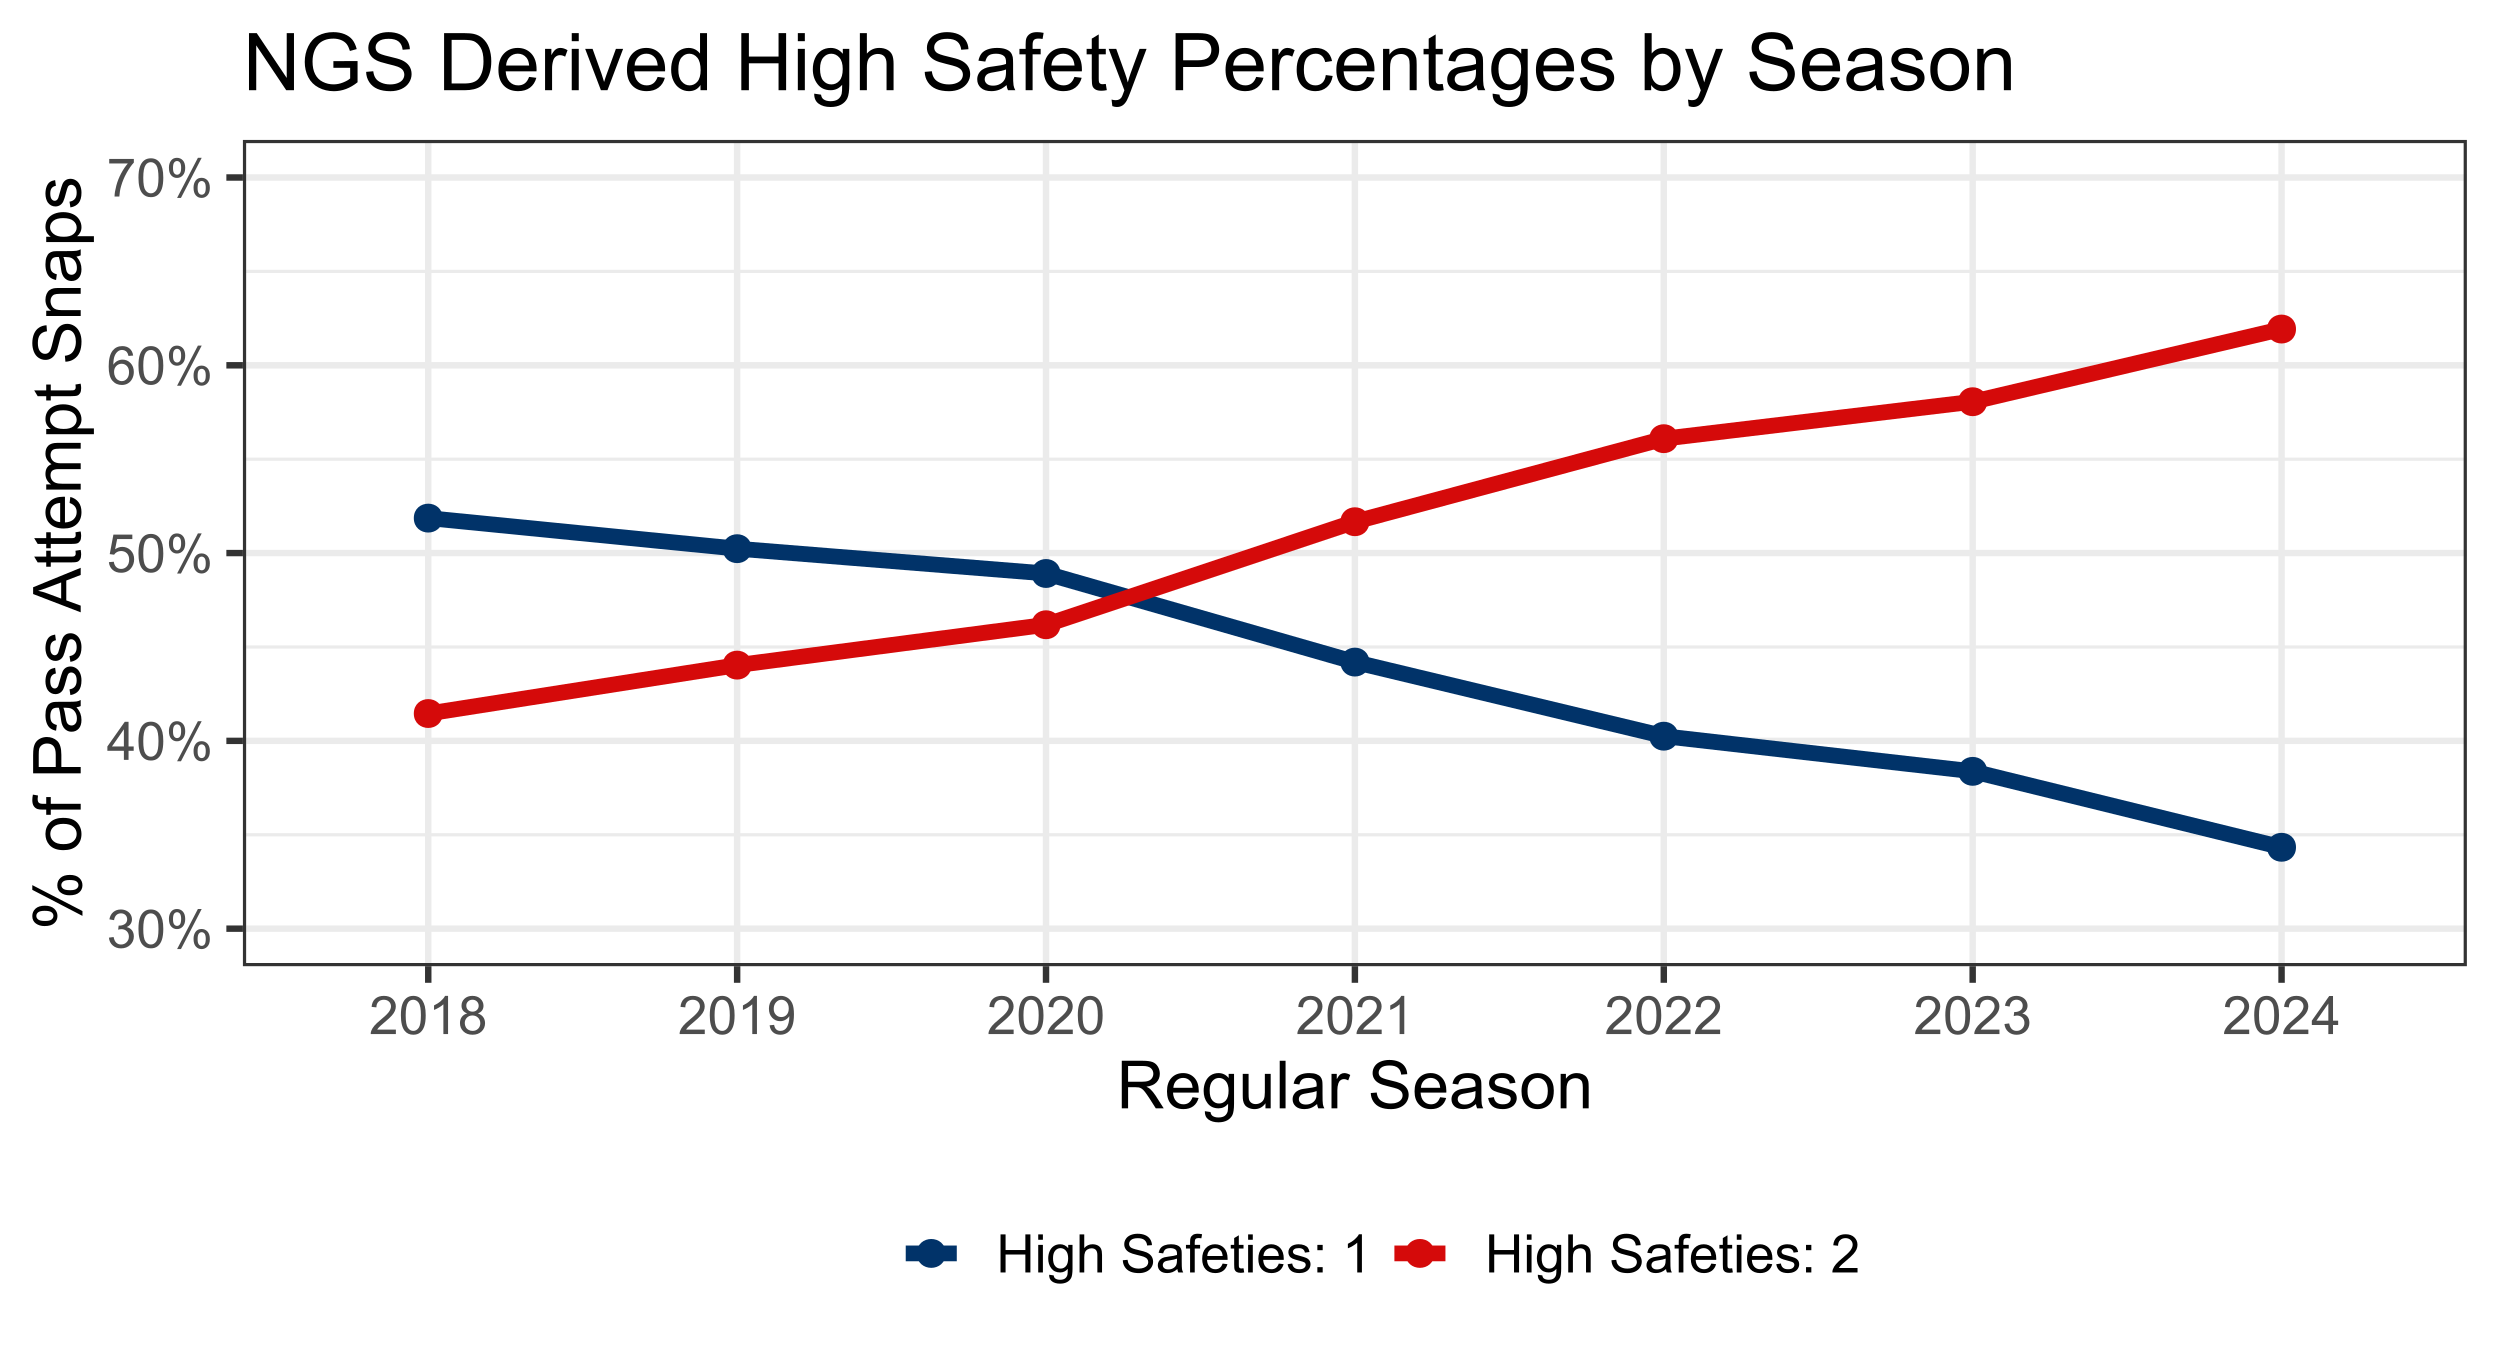 <?xml version="1.0" encoding="UTF-8"?>
<svg xmlns="http://www.w3.org/2000/svg" xmlns:xlink="http://www.w3.org/1999/xlink" width="677pt" height="366pt" viewBox="0 0 677 366" version="1.1">
<defs>
<g>
<symbol overflow="visible" id="glyph0-0">
<path style="stroke:none;" d="M 1.801 0 L 1.801 -9 L 9 -9 L 9 0 Z M 2.023 -0.227 L 8.773 -0.227 L 8.773 -8.773 L 2.023 -8.773 Z M 2.023 -0.227 "/>
</symbol>
<symbol overflow="visible" id="glyph0-1">
<path style="stroke:none;" d="M 0.605 -2.723 L 1.871 -2.891 C 2.012 -2.168 2.262 -1.652 2.613 -1.336 C 2.961 -1.02 3.383 -0.859 3.887 -0.863 C 4.48 -0.859 4.984 -1.066 5.395 -1.48 C 5.805 -1.891 6.012 -2.402 6.012 -3.016 C 6.012 -3.594 5.82 -4.074 5.441 -4.453 C 5.059 -4.828 4.574 -5.016 3.992 -5.02 C 3.75 -5.016 3.453 -4.969 3.102 -4.879 L 3.242 -5.992 C 3.32 -5.98 3.391 -5.977 3.445 -5.977 C 3.984 -5.977 4.469 -6.117 4.898 -6.398 C 5.328 -6.68 5.543 -7.113 5.547 -7.699 C 5.543 -8.16 5.387 -8.543 5.074 -8.852 C 4.762 -9.152 4.355 -9.305 3.859 -9.309 C 3.363 -9.305 2.953 -9.148 2.629 -8.844 C 2.297 -8.531 2.086 -8.07 1.996 -7.453 L 0.73 -7.68 C 0.883 -8.523 1.234 -9.18 1.785 -9.648 C 2.332 -10.113 3.016 -10.348 3.832 -10.352 C 4.395 -10.348 4.91 -10.227 5.387 -9.988 C 5.855 -9.742 6.219 -9.414 6.473 -9 C 6.719 -8.582 6.844 -8.137 6.848 -7.672 C 6.844 -7.223 6.723 -6.816 6.488 -6.453 C 6.246 -6.086 5.895 -5.797 5.43 -5.582 C 6.035 -5.438 6.508 -5.145 6.848 -4.707 C 7.184 -4.262 7.352 -3.707 7.355 -3.043 C 7.352 -2.141 7.023 -1.379 6.371 -0.754 C 5.711 -0.129 4.883 0.18 3.883 0.184 C 2.973 0.18 2.219 -0.086 1.625 -0.625 C 1.023 -1.16 0.684 -1.859 0.605 -2.723 Z M 0.605 -2.723 "/>
</symbol>
<symbol overflow="visible" id="glyph0-2">
<path style="stroke:none;" d="M 0.598 -5.082 C 0.598 -6.297 0.723 -7.277 0.973 -8.023 C 1.223 -8.766 1.594 -9.34 2.09 -9.746 C 2.582 -10.145 3.203 -10.348 3.957 -10.352 C 4.508 -10.348 4.996 -10.234 5.414 -10.016 C 5.828 -9.789 6.172 -9.469 6.445 -9.051 C 6.719 -8.629 6.93 -8.117 7.086 -7.52 C 7.238 -6.914 7.316 -6.102 7.32 -5.082 C 7.316 -3.871 7.191 -2.895 6.945 -2.152 C 6.695 -1.406 6.324 -0.832 5.832 -0.43 C 5.332 -0.023 4.707 0.176 3.957 0.176 C 2.961 0.176 2.184 -0.18 1.617 -0.895 C 0.938 -1.75 0.598 -3.145 0.598 -5.082 Z M 1.898 -5.082 C 1.898 -3.387 2.094 -2.262 2.492 -1.703 C 2.883 -1.141 3.371 -0.859 3.957 -0.863 C 4.535 -0.859 5.027 -1.141 5.426 -1.707 C 5.82 -2.266 6.016 -3.391 6.02 -5.082 C 6.016 -6.777 5.82 -7.906 5.426 -8.465 C 5.027 -9.02 4.531 -9.297 3.945 -9.301 C 3.359 -9.297 2.895 -9.051 2.551 -8.562 C 2.113 -7.93 1.898 -6.77 1.898 -5.082 Z M 1.898 -5.082 "/>
</symbol>
<symbol overflow="visible" id="glyph0-3">
<path style="stroke:none;" d="M 0.836 -7.832 C 0.832 -8.566 1.016 -9.191 1.391 -9.711 C 1.758 -10.223 2.297 -10.48 3.004 -10.484 C 3.648 -10.48 4.184 -10.25 4.609 -9.789 C 5.031 -9.324 5.242 -8.645 5.246 -7.754 C 5.242 -6.879 5.027 -6.211 4.602 -5.742 C 4.168 -5.27 3.641 -5.031 3.016 -5.035 C 2.391 -5.031 1.871 -5.266 1.457 -5.73 C 1.039 -6.191 0.832 -6.891 0.836 -7.832 Z M 3.039 -9.613 C 2.723 -9.609 2.461 -9.473 2.254 -9.203 C 2.043 -8.93 1.938 -8.43 1.941 -7.707 C 1.938 -7.043 2.043 -6.578 2.258 -6.309 C 2.465 -6.039 2.727 -5.906 3.039 -5.906 C 3.355 -5.906 3.617 -6.039 3.828 -6.312 C 4.031 -6.582 4.137 -7.082 4.141 -7.805 C 4.137 -8.469 4.031 -8.934 3.824 -9.207 C 3.609 -9.473 3.348 -9.609 3.039 -9.613 Z M 3.043 0.379 L 8.684 -10.484 L 9.711 -10.484 L 4.094 0.379 Z M 7.504 -2.418 C 7.5 -3.156 7.684 -3.785 8.059 -4.301 C 8.426 -4.812 8.965 -5.066 9.676 -5.07 C 10.316 -5.066 10.852 -4.836 11.281 -4.375 C 11.703 -3.91 11.918 -3.23 11.918 -2.34 C 11.918 -1.465 11.703 -0.797 11.273 -0.328 C 10.844 0.141 10.312 0.375 9.684 0.379 C 9.055 0.375 8.535 0.145 8.125 -0.32 C 7.707 -0.785 7.5 -1.484 7.504 -2.418 Z M 9.711 -4.199 C 9.387 -4.195 9.125 -4.059 8.918 -3.789 C 8.707 -3.516 8.602 -3.016 8.605 -2.293 C 8.602 -1.633 8.707 -1.168 8.922 -0.898 C 9.129 -0.625 9.391 -0.492 9.703 -0.492 C 10.023 -0.492 10.289 -0.625 10.5 -0.898 C 10.707 -1.168 10.809 -1.668 10.812 -2.391 C 10.809 -3.055 10.703 -3.52 10.496 -3.793 C 10.281 -4.059 10.02 -4.195 9.711 -4.199 Z M 9.711 -4.199 "/>
</symbol>
<symbol overflow="visible" id="glyph0-4">
<path style="stroke:none;" d="M 4.656 0 L 4.656 -2.469 L 0.184 -2.469 L 0.184 -3.629 L 4.887 -10.309 L 5.922 -10.309 L 5.922 -3.629 L 7.312 -3.629 L 7.312 -2.469 L 5.922 -2.469 L 5.922 0 Z M 4.656 -3.629 L 4.656 -8.277 L 1.426 -3.629 Z M 4.656 -3.629 "/>
</symbol>
<symbol overflow="visible" id="glyph0-5">
<path style="stroke:none;" d="M 0.598 -2.699 L 1.926 -2.812 C 2.023 -2.164 2.25 -1.676 2.609 -1.352 C 2.965 -1.023 3.398 -0.859 3.91 -0.863 C 4.516 -0.859 5.031 -1.09 5.457 -1.551 C 5.875 -2.008 6.086 -2.617 6.09 -3.383 C 6.086 -4.102 5.883 -4.672 5.48 -5.09 C 5.07 -5.504 4.539 -5.711 3.887 -5.715 C 3.477 -5.711 3.109 -5.621 2.785 -5.438 C 2.453 -5.25 2.195 -5.008 2.012 -4.719 L 0.824 -4.871 L 1.82 -10.168 L 6.945 -10.168 L 6.945 -8.957 L 2.832 -8.957 L 2.277 -6.188 C 2.895 -6.617 3.543 -6.832 4.227 -6.836 C 5.121 -6.832 5.883 -6.52 6.504 -5.898 C 7.121 -5.273 7.43 -4.473 7.434 -3.496 C 7.43 -2.559 7.156 -1.75 6.617 -1.074 C 5.953 -0.238 5.051 0.176 3.91 0.176 C 2.969 0.176 2.203 -0.086 1.613 -0.609 C 1.016 -1.133 0.68 -1.828 0.598 -2.699 Z M 0.598 -2.699 "/>
</symbol>
<symbol overflow="visible" id="glyph0-6">
<path style="stroke:none;" d="M 7.164 -7.785 L 5.906 -7.684 C 5.793 -8.176 5.633 -8.539 5.43 -8.77 C 5.082 -9.125 4.66 -9.305 4.164 -9.309 C 3.758 -9.305 3.402 -9.191 3.102 -8.973 C 2.699 -8.676 2.387 -8.254 2.156 -7.699 C 1.926 -7.141 1.805 -6.344 1.801 -5.316 C 2.102 -5.777 2.477 -6.121 2.918 -6.348 C 3.355 -6.57 3.816 -6.684 4.305 -6.688 C 5.145 -6.684 5.863 -6.375 6.457 -5.754 C 7.051 -5.133 7.348 -4.328 7.348 -3.348 C 7.348 -2.695 7.207 -2.094 6.93 -1.543 C 6.648 -0.984 6.266 -0.559 5.777 -0.266 C 5.289 0.031 4.734 0.176 4.121 0.176 C 3.062 0.176 2.203 -0.211 1.539 -0.988 C 0.871 -1.762 0.539 -3.039 0.543 -4.824 C 0.539 -6.812 0.906 -8.262 1.645 -9.168 C 2.285 -9.953 3.148 -10.348 4.238 -10.352 C 5.047 -10.348 5.715 -10.121 6.234 -9.668 C 6.75 -9.211 7.059 -8.582 7.164 -7.785 Z M 1.996 -3.34 C 1.992 -2.902 2.086 -2.484 2.273 -2.09 C 2.457 -1.688 2.715 -1.383 3.051 -1.176 C 3.383 -0.965 3.73 -0.859 4.098 -0.863 C 4.629 -0.859 5.09 -1.078 5.477 -1.512 C 5.859 -1.941 6.051 -2.527 6.055 -3.27 C 6.051 -3.98 5.863 -4.539 5.484 -4.953 C 5.102 -5.359 4.621 -5.566 4.051 -5.57 C 3.473 -5.566 2.988 -5.359 2.594 -4.953 C 2.191 -4.539 1.992 -4.004 1.996 -3.34 Z M 1.996 -3.34 "/>
</symbol>
<symbol overflow="visible" id="glyph0-7">
<path style="stroke:none;" d="M 0.684 -8.957 L 0.684 -10.176 L 7.355 -10.176 L 7.355 -9.191 C 6.695 -8.488 6.047 -7.559 5.402 -6.402 C 4.758 -5.242 4.258 -4.051 3.91 -2.832 C 3.652 -1.965 3.492 -1.023 3.426 0 L 2.125 0 C 2.137 -0.809 2.297 -1.785 2.602 -2.938 C 2.906 -4.082 3.34 -5.191 3.91 -6.258 C 4.477 -7.324 5.086 -8.223 5.73 -8.957 Z M 0.684 -8.957 "/>
</symbol>
<symbol overflow="visible" id="glyph0-8">
<path style="stroke:none;" d="M 7.25 -1.215 L 7.25 0 L 0.438 0 C 0.426 -0.305 0.473 -0.598 0.582 -0.879 C 0.754 -1.34 1.031 -1.797 1.414 -2.25 C 1.793 -2.699 2.348 -3.219 3.074 -3.812 C 4.191 -4.727 4.949 -5.453 5.344 -5.992 C 5.734 -6.527 5.93 -7.035 5.934 -7.516 C 5.93 -8.016 5.75 -8.438 5.395 -8.785 C 5.035 -9.125 4.566 -9.297 3.992 -9.301 C 3.379 -9.297 2.895 -9.117 2.531 -8.754 C 2.164 -8.387 1.977 -7.879 1.977 -7.234 L 0.676 -7.367 C 0.762 -8.336 1.098 -9.078 1.68 -9.586 C 2.258 -10.094 3.039 -10.348 4.023 -10.352 C 5.008 -10.348 5.789 -10.074 6.367 -9.527 C 6.941 -8.977 7.23 -8.297 7.234 -7.488 C 7.23 -7.074 7.145 -6.668 6.98 -6.273 C 6.809 -5.871 6.531 -5.449 6.141 -5.012 C 5.75 -4.566 5.098 -3.965 4.191 -3.199 C 3.426 -2.559 2.938 -2.125 2.727 -1.902 C 2.508 -1.672 2.332 -1.441 2.195 -1.215 Z M 7.25 -1.215 "/>
</symbol>
<symbol overflow="visible" id="glyph0-9">
<path style="stroke:none;" d="M 5.363 0 L 4.098 0 L 4.098 -8.066 C 3.789 -7.773 3.391 -7.48 2.898 -7.191 C 2.402 -6.898 1.957 -6.684 1.566 -6.539 L 1.566 -7.762 C 2.27 -8.094 2.891 -8.496 3.422 -8.973 C 3.953 -9.441 4.328 -9.902 4.551 -10.352 L 5.363 -10.352 Z M 5.363 0 "/>
</symbol>
<symbol overflow="visible" id="glyph0-10">
<path style="stroke:none;" d="M 2.547 -5.59 C 2.02 -5.781 1.629 -6.055 1.379 -6.41 C 1.121 -6.766 0.996 -7.191 1 -7.691 C 0.996 -8.438 1.266 -9.066 1.809 -9.582 C 2.344 -10.09 3.059 -10.348 3.957 -10.352 C 4.855 -10.348 5.582 -10.086 6.129 -9.566 C 6.676 -9.039 6.949 -8.402 6.953 -7.656 C 6.949 -7.176 6.824 -6.762 6.578 -6.41 C 6.324 -6.055 5.941 -5.781 5.434 -5.59 C 6.062 -5.383 6.547 -5.047 6.879 -4.59 C 7.207 -4.129 7.371 -3.582 7.375 -2.945 C 7.371 -2.062 7.059 -1.32 6.438 -0.723 C 5.812 -0.121 4.992 0.176 3.98 0.176 C 2.957 0.176 2.137 -0.125 1.516 -0.727 C 0.891 -1.328 0.578 -2.078 0.582 -2.98 C 0.578 -3.648 0.75 -4.211 1.09 -4.664 C 1.43 -5.117 1.914 -5.426 2.547 -5.59 Z M 2.293 -7.734 C 2.289 -7.246 2.445 -6.848 2.762 -6.539 C 3.074 -6.227 3.484 -6.07 3.988 -6.074 C 4.473 -6.07 4.871 -6.223 5.184 -6.535 C 5.492 -6.84 5.648 -7.219 5.652 -7.664 C 5.648 -8.125 5.488 -8.512 5.172 -8.832 C 4.848 -9.145 4.449 -9.305 3.973 -9.309 C 3.488 -9.305 3.086 -9.148 2.77 -8.844 C 2.449 -8.531 2.289 -8.164 2.293 -7.734 Z M 1.883 -2.973 C 1.879 -2.609 1.965 -2.262 2.141 -1.926 C 2.309 -1.586 2.562 -1.324 2.902 -1.141 C 3.238 -0.953 3.602 -0.859 3.992 -0.863 C 4.594 -0.859 5.094 -1.055 5.492 -1.445 C 5.883 -1.832 6.082 -2.328 6.082 -2.934 C 6.082 -3.539 5.879 -4.043 5.473 -4.445 C 5.066 -4.84 4.559 -5.039 3.953 -5.043 C 3.355 -5.039 2.859 -4.84 2.469 -4.449 C 2.074 -4.051 1.879 -3.559 1.883 -2.973 Z M 1.883 -2.973 "/>
</symbol>
<symbol overflow="visible" id="glyph0-11">
<path style="stroke:none;" d="M 0.789 -2.383 L 2.004 -2.496 C 2.105 -1.922 2.301 -1.504 2.594 -1.25 C 2.883 -0.988 3.254 -0.859 3.711 -0.863 C 4.098 -0.859 4.441 -0.949 4.734 -1.129 C 5.027 -1.305 5.266 -1.543 5.457 -1.844 C 5.641 -2.141 5.797 -2.543 5.926 -3.051 C 6.051 -3.555 6.117 -4.07 6.117 -4.598 C 6.117 -4.652 6.113 -4.738 6.109 -4.852 C 5.855 -4.445 5.508 -4.117 5.07 -3.871 C 4.629 -3.617 4.156 -3.492 3.648 -3.496 C 2.793 -3.492 2.07 -3.801 1.484 -4.422 C 0.891 -5.039 0.598 -5.855 0.598 -6.871 C 0.598 -7.914 0.902 -8.754 1.52 -9.395 C 2.133 -10.027 2.906 -10.348 3.84 -10.352 C 4.504 -10.348 5.117 -10.168 5.676 -9.809 C 6.23 -9.445 6.652 -8.93 6.941 -8.262 C 7.227 -7.594 7.371 -6.625 7.375 -5.363 C 7.371 -4.043 7.227 -2.996 6.945 -2.219 C 6.656 -1.434 6.234 -0.84 5.672 -0.434 C 5.105 -0.027 4.441 0.176 3.684 0.176 C 2.875 0.176 2.215 -0.047 1.707 -0.496 C 1.191 -0.941 0.887 -1.57 0.789 -2.383 Z M 5.969 -6.934 C 5.965 -7.656 5.77 -8.234 5.387 -8.66 C 4.996 -9.086 4.531 -9.297 3.992 -9.301 C 3.426 -9.297 2.938 -9.07 2.523 -8.613 C 2.105 -8.152 1.898 -7.555 1.898 -6.828 C 1.898 -6.168 2.094 -5.637 2.492 -5.227 C 2.883 -4.816 3.371 -4.609 3.957 -4.613 C 4.539 -4.609 5.023 -4.816 5.402 -5.227 C 5.777 -5.637 5.965 -6.203 5.969 -6.934 Z M 5.969 -6.934 "/>
</symbol>
<symbol overflow="visible" id="glyph0-12">
<path style="stroke:none;" d="M 1.152 0 L 1.152 -10.309 L 2.516 -10.309 L 2.516 -6.074 L 7.875 -6.074 L 7.875 -10.309 L 9.238 -10.309 L 9.238 0 L 7.875 0 L 7.875 -4.859 L 2.516 -4.859 L 2.516 0 Z M 1.152 0 "/>
</symbol>
<symbol overflow="visible" id="glyph0-13">
<path style="stroke:none;" d="M 0.957 -8.852 L 0.957 -10.309 L 2.223 -10.309 L 2.223 -8.852 Z M 0.957 0 L 0.957 -7.469 L 2.223 -7.469 L 2.223 0 Z M 0.957 0 "/>
</symbol>
<symbol overflow="visible" id="glyph0-14">
<path style="stroke:none;" d="M 0.719 0.617 L 1.949 0.801 C 1.996 1.18 2.137 1.457 2.375 1.633 C 2.688 1.863 3.117 1.98 3.664 1.984 C 4.246 1.98 4.699 1.863 5.02 1.633 C 5.336 1.395 5.551 1.066 5.668 0.648 C 5.73 0.387 5.762 -0.152 5.758 -0.977 C 5.203 -0.324 4.516 0 3.691 0 C 2.664 0 1.867 -0.367 1.309 -1.109 C 0.742 -1.848 0.461 -2.738 0.465 -3.777 C 0.461 -4.484 0.59 -5.141 0.852 -5.746 C 1.105 -6.348 1.48 -6.812 1.973 -7.145 C 2.461 -7.469 3.035 -7.633 3.699 -7.637 C 4.574 -7.633 5.301 -7.277 5.879 -6.566 L 5.879 -7.469 L 7.047 -7.469 L 7.047 -1.012 C 7.043 0.148 6.926 0.969 6.691 1.457 C 6.453 1.941 6.078 2.324 5.566 2.609 C 5.051 2.887 4.418 3.027 3.672 3.031 C 2.777 3.027 2.059 2.828 1.512 2.43 C 0.961 2.027 0.695 1.422 0.719 0.617 Z M 1.766 -3.867 C 1.762 -2.887 1.957 -2.172 2.348 -1.723 C 2.734 -1.27 3.223 -1.043 3.812 -1.047 C 4.391 -1.043 4.879 -1.266 5.273 -1.719 C 5.664 -2.164 5.859 -2.867 5.863 -3.824 C 5.859 -4.734 5.656 -5.422 5.254 -5.891 C 4.848 -6.352 4.359 -6.586 3.789 -6.59 C 3.223 -6.586 2.746 -6.355 2.355 -5.902 C 1.961 -5.441 1.762 -4.766 1.766 -3.867 Z M 1.766 -3.867 "/>
</symbol>
<symbol overflow="visible" id="glyph0-15">
<path style="stroke:none;" d="M 0.949 0 L 0.949 -10.309 L 2.215 -10.309 L 2.215 -6.609 C 2.805 -7.293 3.547 -7.633 4.449 -7.637 C 5 -7.633 5.48 -7.523 5.891 -7.309 C 6.297 -7.086 6.59 -6.785 6.766 -6.402 C 6.941 -6.016 7.031 -5.457 7.031 -4.73 L 7.031 0 L 5.766 0 L 5.766 -4.73 C 5.766 -5.359 5.625 -5.82 5.352 -6.113 C 5.074 -6.398 4.688 -6.543 4.191 -6.547 C 3.812 -6.543 3.461 -6.445 3.133 -6.254 C 2.801 -6.055 2.566 -5.793 2.426 -5.461 C 2.285 -5.129 2.215 -4.668 2.215 -4.086 L 2.215 0 Z M 0.949 0 "/>
</symbol>
<symbol overflow="visible" id="glyph0-16">
<path style="stroke:none;" d=""/>
</symbol>
<symbol overflow="visible" id="glyph0-17">
<path style="stroke:none;" d="M 0.648 -3.312 L 1.934 -3.426 C 1.992 -2.906 2.133 -2.484 2.355 -2.156 C 2.578 -1.824 2.922 -1.555 3.395 -1.352 C 3.859 -1.145 4.387 -1.043 4.977 -1.047 C 5.492 -1.043 5.953 -1.121 6.355 -1.277 C 6.75 -1.434 7.047 -1.645 7.246 -1.914 C 7.438 -2.184 7.535 -2.477 7.539 -2.797 C 7.535 -3.117 7.441 -3.402 7.258 -3.645 C 7.066 -3.887 6.758 -4.09 6.328 -4.254 C 6.051 -4.359 5.438 -4.523 4.492 -4.754 C 3.543 -4.98 2.879 -5.195 2.504 -5.398 C 2.008 -5.652 1.641 -5.973 1.402 -6.359 C 1.156 -6.738 1.035 -7.168 1.039 -7.645 C 1.035 -8.16 1.184 -8.645 1.48 -9.102 C 1.773 -9.551 2.207 -9.895 2.777 -10.133 C 3.344 -10.363 3.973 -10.48 4.668 -10.484 C 5.43 -10.48 6.105 -10.359 6.691 -10.113 C 7.273 -9.867 7.719 -9.504 8.035 -9.027 C 8.348 -8.547 8.52 -8.004 8.543 -7.402 L 7.234 -7.305 C 7.16 -7.953 6.922 -8.445 6.52 -8.781 C 6.113 -9.113 5.516 -9.281 4.727 -9.281 C 3.898 -9.281 3.297 -9.129 2.922 -8.828 C 2.543 -8.523 2.355 -8.16 2.355 -7.734 C 2.355 -7.363 2.488 -7.059 2.758 -6.82 C 3.016 -6.578 3.699 -6.332 4.812 -6.086 C 5.918 -5.832 6.68 -5.613 7.094 -5.43 C 7.691 -5.148 8.133 -4.797 8.422 -4.375 C 8.703 -3.949 8.848 -3.461 8.852 -2.91 C 8.848 -2.359 8.691 -1.844 8.379 -1.359 C 8.066 -0.875 7.613 -0.496 7.027 -0.227 C 6.434 0.043 5.773 0.176 5.043 0.176 C 4.105 0.176 3.324 0.043 2.695 -0.23 C 2.062 -0.5 1.566 -0.91 1.211 -1.457 C 0.852 -2 0.664 -2.617 0.648 -3.312 Z M 0.648 -3.312 "/>
</symbol>
<symbol overflow="visible" id="glyph0-18">
<path style="stroke:none;" d="M 5.82 -0.922 C 5.348 -0.52 4.898 -0.238 4.465 -0.078 C 4.031 0.086 3.566 0.164 3.074 0.168 C 2.25 0.164 1.617 -0.035 1.18 -0.434 C 0.734 -0.832 0.516 -1.344 0.52 -1.969 C 0.516 -2.332 0.598 -2.664 0.77 -2.969 C 0.934 -3.27 1.152 -3.512 1.422 -3.699 C 1.691 -3.879 1.996 -4.02 2.336 -4.113 C 2.582 -4.176 2.957 -4.238 3.461 -4.305 C 4.48 -4.422 5.23 -4.566 5.715 -4.738 C 5.715 -4.91 5.719 -5.02 5.723 -5.07 C 5.719 -5.582 5.598 -5.945 5.363 -6.16 C 5.035 -6.441 4.555 -6.586 3.922 -6.59 C 3.324 -6.586 2.887 -6.48 2.605 -6.273 C 2.32 -6.062 2.109 -5.695 1.977 -5.168 L 0.738 -5.336 C 0.848 -5.863 1.031 -6.293 1.293 -6.621 C 1.547 -6.945 1.918 -7.195 2.41 -7.371 C 2.895 -7.547 3.461 -7.633 4.105 -7.637 C 4.742 -7.633 5.262 -7.559 5.66 -7.41 C 6.059 -7.258 6.352 -7.07 6.539 -6.844 C 6.727 -6.617 6.855 -6.328 6.934 -5.984 C 6.973 -5.766 6.996 -5.379 6.996 -4.816 L 6.996 -3.129 C 6.996 -1.949 7.02 -1.203 7.074 -0.895 C 7.125 -0.582 7.234 -0.285 7.398 0 L 6.074 0 C 5.941 -0.262 5.855 -0.566 5.82 -0.922 Z M 5.715 -3.746 C 5.254 -3.555 4.566 -3.398 3.648 -3.27 C 3.125 -3.191 2.758 -3.105 2.543 -3.016 C 2.328 -2.918 2.16 -2.781 2.047 -2.605 C 1.926 -2.422 1.867 -2.223 1.871 -2.004 C 1.867 -1.664 1.996 -1.383 2.254 -1.16 C 2.508 -0.934 2.883 -0.82 3.375 -0.824 C 3.859 -0.82 4.293 -0.926 4.676 -1.141 C 5.055 -1.352 5.332 -1.645 5.512 -2.02 C 5.645 -2.301 5.711 -2.723 5.715 -3.285 Z M 5.715 -3.746 "/>
</symbol>
<symbol overflow="visible" id="glyph0-19">
<path style="stroke:none;" d="M 1.25 0 L 1.25 -6.484 L 0.133 -6.484 L 0.133 -7.469 L 1.25 -7.469 L 1.25 -8.262 C 1.246 -8.762 1.293 -9.133 1.387 -9.379 C 1.504 -9.703 1.719 -9.969 2.027 -10.176 C 2.332 -10.379 2.762 -10.48 3.32 -10.484 C 3.672 -10.48 4.066 -10.438 4.5 -10.355 L 4.309 -9.254 C 4.043 -9.297 3.797 -9.32 3.566 -9.324 C 3.18 -9.32 2.906 -9.238 2.75 -9.078 C 2.586 -8.91 2.508 -8.605 2.512 -8.156 L 2.512 -7.469 L 3.965 -7.469 L 3.965 -6.484 L 2.512 -6.484 L 2.512 0 Z M 1.25 0 "/>
</symbol>
<symbol overflow="visible" id="glyph0-20">
<path style="stroke:none;" d="M 6.062 -2.406 L 7.367 -2.242 C 7.156 -1.477 6.777 -0.883 6.223 -0.465 C 5.664 -0.043 4.949 0.164 4.086 0.168 C 2.988 0.164 2.121 -0.168 1.484 -0.84 C 0.844 -1.508 0.527 -2.453 0.527 -3.672 C 0.527 -4.926 0.848 -5.898 1.496 -6.594 C 2.141 -7.285 2.98 -7.633 4.016 -7.637 C 5.008 -7.633 5.824 -7.293 6.461 -6.617 C 7.09 -5.934 7.406 -4.977 7.41 -3.746 C 7.406 -3.668 7.402 -3.559 7.402 -3.41 L 1.836 -3.41 C 1.879 -2.59 2.113 -1.961 2.531 -1.523 C 2.945 -1.086 3.465 -0.867 4.094 -0.871 C 4.555 -0.867 4.949 -0.988 5.281 -1.234 C 5.605 -1.477 5.867 -1.867 6.062 -2.406 Z M 1.906 -4.449 L 6.074 -4.449 C 6.016 -5.074 5.855 -5.547 5.598 -5.863 C 5.191 -6.348 4.668 -6.59 4.027 -6.594 C 3.441 -6.59 2.953 -6.398 2.562 -6.012 C 2.164 -5.621 1.945 -5.098 1.906 -4.449 Z M 1.906 -4.449 "/>
</symbol>
<symbol overflow="visible" id="glyph0-21">
<path style="stroke:none;" d="M 3.711 -1.133 L 3.895 -0.016 C 3.535 0.059 3.215 0.094 2.938 0.098 C 2.477 0.094 2.121 0.023 1.871 -0.117 C 1.613 -0.262 1.438 -0.453 1.336 -0.691 C 1.23 -0.926 1.176 -1.422 1.18 -2.188 L 1.18 -6.484 L 0.254 -6.484 L 0.254 -7.469 L 1.18 -7.469 L 1.18 -9.316 L 2.441 -10.074 L 2.441 -7.469 L 3.711 -7.469 L 3.711 -6.484 L 2.441 -6.484 L 2.441 -2.117 C 2.438 -1.75 2.461 -1.52 2.508 -1.418 C 2.551 -1.316 2.621 -1.234 2.723 -1.172 C 2.82 -1.109 2.965 -1.078 3.156 -1.082 C 3.293 -1.078 3.477 -1.094 3.711 -1.133 Z M 3.711 -1.133 "/>
</symbol>
<symbol overflow="visible" id="glyph0-22">
<path style="stroke:none;" d="M 0.441 -2.23 L 1.695 -2.426 C 1.762 -1.922 1.957 -1.535 2.281 -1.27 C 2.598 -1 3.047 -0.867 3.629 -0.871 C 4.207 -0.867 4.641 -0.984 4.922 -1.227 C 5.203 -1.461 5.344 -1.738 5.344 -2.059 C 5.344 -2.34 5.219 -2.566 4.973 -2.734 C 4.797 -2.844 4.363 -2.988 3.676 -3.164 C 2.746 -3.398 2.105 -3.598 1.746 -3.77 C 1.387 -3.938 1.113 -4.176 0.93 -4.48 C 0.742 -4.781 0.648 -5.117 0.652 -5.484 C 0.648 -5.816 0.727 -6.125 0.879 -6.41 C 1.031 -6.691 1.238 -6.926 1.504 -7.117 C 1.699 -7.258 1.969 -7.379 2.309 -7.484 C 2.648 -7.582 3.012 -7.633 3.402 -7.637 C 3.984 -7.633 4.5 -7.551 4.945 -7.383 C 5.387 -7.211 5.711 -6.98 5.926 -6.695 C 6.133 -6.406 6.281 -6.02 6.363 -5.539 L 5.125 -5.371 C 5.066 -5.754 4.902 -6.055 4.637 -6.27 C 4.363 -6.484 3.984 -6.59 3.496 -6.594 C 2.91 -6.59 2.496 -6.496 2.25 -6.305 C 2 -6.113 1.875 -5.887 1.879 -5.633 C 1.875 -5.465 1.926 -5.316 2.031 -5.188 C 2.133 -5.047 2.293 -4.938 2.516 -4.852 C 2.641 -4.805 3.016 -4.695 3.637 -4.527 C 4.527 -4.285 5.152 -4.09 5.508 -3.938 C 5.859 -3.785 6.137 -3.562 6.34 -3.273 C 6.543 -2.98 6.645 -2.621 6.645 -2.195 C 6.645 -1.77 6.52 -1.371 6.273 -1 C 6.027 -0.625 5.672 -0.336 5.211 -0.137 C 4.742 0.066 4.219 0.164 3.637 0.168 C 2.664 0.164 1.922 -0.035 1.414 -0.434 C 0.902 -0.836 0.578 -1.434 0.441 -2.23 Z M 0.441 -2.23 "/>
</symbol>
<symbol overflow="visible" id="glyph0-23">
<path style="stroke:none;" d="M 1.301 -6.027 L 1.301 -7.469 L 2.742 -7.469 L 2.742 -6.027 Z M 1.301 0 L 1.301 -1.441 L 2.742 -1.441 L 2.742 0 Z M 1.301 0 "/>
</symbol>
<symbol overflow="visible" id="glyph1-0">
<path style="stroke:none;" d="M 2.25 0 L 2.25 -11.25 L 11.25 -11.25 L 11.25 0 Z M 2.531 -0.281 L 10.969 -0.281 L 10.969 -10.969 L 2.531 -10.969 Z M 2.531 -0.281 "/>
</symbol>
<symbol overflow="visible" id="glyph1-1">
<path style="stroke:none;" d="M 1.414 0 L 1.414 -12.883 L 7.129 -12.883 C 8.273 -12.879 9.145 -12.762 9.746 -12.535 C 10.34 -12.301 10.82 -11.895 11.18 -11.312 C 11.535 -10.723 11.711 -10.074 11.715 -9.367 C 11.711 -8.453 11.418 -7.684 10.828 -7.059 C 10.234 -6.43 9.32 -6.031 8.086 -5.863 C 8.535 -5.645 8.875 -5.43 9.113 -5.219 C 9.605 -4.762 10.078 -4.191 10.531 -3.508 L 12.77 0 L 10.625 0 L 8.922 -2.68 C 8.418 -3.449 8.008 -4.043 7.688 -4.453 C 7.367 -4.863 7.078 -5.148 6.824 -5.316 C 6.566 -5.477 6.309 -5.594 6.047 -5.66 C 5.852 -5.699 5.535 -5.719 5.098 -5.723 L 3.121 -5.723 L 3.121 0 Z M 3.121 -7.199 L 6.785 -7.199 C 7.562 -7.195 8.172 -7.273 8.613 -7.438 C 9.051 -7.594 9.383 -7.852 9.613 -8.211 C 9.84 -8.562 9.953 -8.949 9.957 -9.367 C 9.953 -9.973 9.734 -10.473 9.293 -10.871 C 8.852 -11.262 8.152 -11.461 7.199 -11.461 L 3.121 -11.461 Z M 3.121 -7.199 "/>
</symbol>
<symbol overflow="visible" id="glyph1-2">
<path style="stroke:none;" d="M 7.578 -3.008 L 9.211 -2.805 C 8.953 -1.848 8.473 -1.105 7.777 -0.578 C 7.078 -0.051 6.188 0.211 5.105 0.211 C 3.738 0.211 2.656 -0.207 1.859 -1.051 C 1.055 -1.887 0.656 -3.066 0.66 -4.586 C 0.656 -6.156 1.059 -7.375 1.871 -8.246 C 2.676 -9.109 3.727 -9.543 5.02 -9.547 C 6.266 -9.543 7.285 -9.117 8.078 -8.27 C 8.867 -7.418 9.262 -6.223 9.266 -4.684 C 9.262 -4.586 9.258 -4.445 9.254 -4.262 L 2.293 -4.262 C 2.348 -3.234 2.641 -2.449 3.164 -1.906 C 3.684 -1.359 4.332 -1.09 5.117 -1.09 C 5.691 -1.09 6.188 -1.242 6.598 -1.547 C 7.008 -1.852 7.332 -2.336 7.578 -3.008 Z M 2.383 -5.562 L 7.594 -5.562 C 7.523 -6.344 7.324 -6.934 6.996 -7.328 C 6.492 -7.934 5.836 -8.238 5.035 -8.242 C 4.305 -8.238 3.695 -7.996 3.203 -7.512 C 2.707 -7.027 2.434 -6.375 2.383 -5.562 Z M 2.383 -5.562 "/>
</symbol>
<symbol overflow="visible" id="glyph1-3">
<path style="stroke:none;" d="M 0.898 0.773 L 2.434 1 C 2.496 1.473 2.676 1.82 2.969 2.039 C 3.359 2.328 3.895 2.473 4.578 2.477 C 5.309 2.473 5.875 2.328 6.277 2.039 C 6.672 1.746 6.941 1.336 7.086 0.809 C 7.164 0.484 7.203 -0.191 7.199 -1.223 C 6.504 -0.406 5.641 0 4.613 0 C 3.324 0 2.332 -0.461 1.633 -1.387 C 0.926 -2.312 0.574 -3.422 0.578 -4.719 C 0.574 -5.605 0.734 -6.43 1.062 -7.184 C 1.383 -7.934 1.852 -8.516 2.465 -8.93 C 3.074 -9.34 3.793 -9.543 4.625 -9.547 C 5.719 -9.543 6.629 -9.098 7.348 -8.211 L 7.348 -9.336 L 8.805 -9.336 L 8.805 -1.266 C 8.801 0.188 8.652 1.215 8.359 1.824 C 8.062 2.426 7.594 2.906 6.953 3.262 C 6.309 3.609 5.52 3.785 4.586 3.789 C 3.473 3.785 2.574 3.535 1.887 3.035 C 1.199 2.535 0.867 1.781 0.898 0.773 Z M 2.207 -4.836 C 2.203 -3.605 2.445 -2.711 2.934 -2.152 C 3.418 -1.586 4.027 -1.305 4.766 -1.309 C 5.484 -1.305 6.094 -1.586 6.59 -2.148 C 7.078 -2.707 7.324 -3.586 7.328 -4.781 C 7.324 -5.922 7.07 -6.781 6.566 -7.363 C 6.059 -7.941 5.449 -8.23 4.738 -8.234 C 4.031 -8.23 3.434 -7.945 2.945 -7.379 C 2.449 -6.805 2.203 -5.957 2.207 -4.836 Z M 2.207 -4.836 "/>
</symbol>
<symbol overflow="visible" id="glyph1-4">
<path style="stroke:none;" d="M 7.305 0 L 7.305 -1.371 C 6.574 -0.316 5.586 0.211 4.344 0.211 C 3.789 0.211 3.273 0.105 2.797 -0.105 C 2.316 -0.316 1.965 -0.578 1.734 -0.898 C 1.504 -1.215 1.34 -1.609 1.25 -2.074 C 1.18 -2.383 1.148 -2.875 1.152 -3.551 L 1.152 -9.336 L 2.734 -9.336 L 2.734 -4.156 C 2.73 -3.328 2.762 -2.773 2.828 -2.488 C 2.926 -2.07 3.137 -1.742 3.461 -1.508 C 3.781 -1.266 4.18 -1.148 4.656 -1.152 C 5.129 -1.148 5.574 -1.27 5.992 -1.516 C 6.406 -1.758 6.699 -2.09 6.875 -2.508 C 7.047 -2.926 7.137 -3.531 7.137 -4.332 L 7.137 -9.336 L 8.719 -9.336 L 8.719 0 Z M 7.305 0 "/>
</symbol>
<symbol overflow="visible" id="glyph1-5">
<path style="stroke:none;" d="M 1.152 0 L 1.152 -12.883 L 2.734 -12.883 L 2.734 0 Z M 1.152 0 "/>
</symbol>
<symbol overflow="visible" id="glyph1-6">
<path style="stroke:none;" d="M 7.277 -1.152 C 6.691 -0.652 6.125 -0.301 5.586 -0.098 C 5.039 0.109 4.457 0.211 3.84 0.211 C 2.812 0.211 2.027 -0.039 1.477 -0.539 C 0.922 -1.039 0.645 -1.68 0.648 -2.461 C 0.645 -2.918 0.75 -3.336 0.961 -3.715 C 1.168 -4.09 1.438 -4.391 1.777 -4.621 C 2.113 -4.848 2.496 -5.02 2.918 -5.141 C 3.227 -5.219 3.695 -5.301 4.324 -5.379 C 5.602 -5.531 6.539 -5.711 7.145 -5.922 C 7.148 -6.137 7.152 -6.273 7.156 -6.336 C 7.152 -6.977 7.004 -7.434 6.707 -7.699 C 6.301 -8.055 5.699 -8.23 4.906 -8.234 C 4.156 -8.23 3.609 -8.102 3.258 -7.844 C 2.902 -7.582 2.637 -7.121 2.469 -6.461 L 0.922 -6.672 C 1.059 -7.332 1.293 -7.867 1.617 -8.273 C 1.938 -8.68 2.402 -8.992 3.016 -9.215 C 3.621 -9.434 4.328 -9.543 5.133 -9.547 C 5.93 -9.543 6.574 -9.449 7.074 -9.266 C 7.566 -9.074 7.934 -8.84 8.172 -8.555 C 8.402 -8.27 8.566 -7.91 8.664 -7.48 C 8.715 -7.207 8.742 -6.719 8.746 -6.02 L 8.746 -3.91 C 8.742 -2.434 8.773 -1.504 8.844 -1.117 C 8.906 -0.727 9.043 -0.355 9.246 0 L 7.594 0 C 7.43 -0.328 7.324 -0.711 7.277 -1.152 Z M 7.145 -4.684 C 6.566 -4.445 5.707 -4.246 4.562 -4.086 C 3.91 -3.988 3.449 -3.883 3.18 -3.77 C 2.91 -3.648 2.703 -3.477 2.555 -3.254 C 2.406 -3.027 2.332 -2.777 2.336 -2.504 C 2.332 -2.078 2.492 -1.727 2.816 -1.449 C 3.133 -1.164 3.602 -1.023 4.219 -1.027 C 4.828 -1.023 5.367 -1.156 5.844 -1.426 C 6.312 -1.691 6.664 -2.059 6.891 -2.523 C 7.059 -2.879 7.141 -3.406 7.145 -4.105 Z M 7.145 -4.684 "/>
</symbol>
<symbol overflow="visible" id="glyph1-7">
<path style="stroke:none;" d="M 1.168 0 L 1.168 -9.336 L 2.594 -9.336 L 2.594 -7.918 C 2.953 -8.578 3.289 -9.016 3.598 -9.23 C 3.906 -9.438 4.242 -9.543 4.613 -9.547 C 5.145 -9.543 5.688 -9.375 6.242 -9.035 L 5.695 -7.566 C 5.309 -7.793 4.922 -7.91 4.535 -7.91 C 4.188 -7.91 3.875 -7.805 3.602 -7.598 C 3.324 -7.387 3.129 -7.098 3.016 -6.734 C 2.836 -6.168 2.746 -5.555 2.75 -4.887 L 2.75 0 Z M 1.168 0 "/>
</symbol>
<symbol overflow="visible" id="glyph1-8">
<path style="stroke:none;" d=""/>
</symbol>
<symbol overflow="visible" id="glyph1-9">
<path style="stroke:none;" d="M 0.809 -4.141 L 2.418 -4.281 C 2.492 -3.633 2.668 -3.102 2.949 -2.691 C 3.223 -2.277 3.656 -1.945 4.246 -1.691 C 4.828 -1.434 5.488 -1.305 6.223 -1.309 C 6.871 -1.305 7.445 -1.402 7.945 -1.598 C 8.441 -1.789 8.809 -2.055 9.055 -2.395 C 9.297 -2.727 9.422 -3.094 9.422 -3.5 C 9.422 -3.898 9.305 -4.25 9.07 -4.555 C 8.836 -4.852 8.449 -5.105 7.91 -5.316 C 7.562 -5.449 6.797 -5.66 5.613 -5.945 C 4.43 -6.227 3.602 -6.496 3.129 -6.75 C 2.512 -7.07 2.051 -7.469 1.754 -7.949 C 1.449 -8.422 1.301 -8.957 1.301 -9.555 C 1.301 -10.203 1.484 -10.812 1.852 -11.379 C 2.219 -11.941 2.758 -12.367 3.469 -12.664 C 4.18 -12.953 4.969 -13.102 5.836 -13.105 C 6.789 -13.102 7.629 -12.945 8.363 -12.641 C 9.09 -12.328 9.652 -11.879 10.043 -11.285 C 10.434 -10.688 10.645 -10.008 10.68 -9.254 L 9.043 -9.133 C 8.953 -9.941 8.656 -10.555 8.152 -10.977 C 7.641 -11.391 6.895 -11.602 5.906 -11.602 C 4.875 -11.602 4.121 -11.41 3.652 -11.035 C 3.176 -10.652 2.941 -10.199 2.945 -9.668 C 2.941 -9.203 3.109 -8.82 3.445 -8.523 C 3.773 -8.223 4.629 -7.918 6.016 -7.605 C 7.398 -7.293 8.348 -7.02 8.867 -6.785 C 9.613 -6.438 10.168 -5.996 10.527 -5.469 C 10.883 -4.938 11.062 -4.328 11.066 -3.641 C 11.062 -2.949 10.867 -2.305 10.477 -1.699 C 10.082 -1.09 9.516 -0.617 8.781 -0.285 C 8.043 0.051 7.215 0.215 6.301 0.219 C 5.133 0.215 4.156 0.051 3.371 -0.289 C 2.578 -0.625 1.961 -1.137 1.516 -1.824 C 1.066 -2.504 0.832 -3.277 0.809 -4.141 Z M 0.809 -4.141 "/>
</symbol>
<symbol overflow="visible" id="glyph1-10">
<path style="stroke:none;" d="M 0.555 -2.785 L 2.117 -3.031 C 2.203 -2.402 2.449 -1.922 2.852 -1.59 C 3.25 -1.254 3.812 -1.09 4.535 -1.09 C 5.262 -1.09 5.801 -1.234 6.152 -1.531 C 6.504 -1.824 6.68 -2.172 6.68 -2.574 C 6.68 -2.926 6.523 -3.207 6.215 -3.418 C 5.996 -3.555 5.457 -3.734 4.598 -3.953 C 3.434 -4.246 2.629 -4.5 2.184 -4.715 C 1.734 -4.926 1.395 -5.223 1.164 -5.602 C 0.93 -5.98 0.812 -6.398 0.816 -6.855 C 0.812 -7.27 0.91 -7.652 1.102 -8.012 C 1.293 -8.363 1.551 -8.66 1.883 -8.895 C 2.125 -9.074 2.461 -9.227 2.887 -9.355 C 3.309 -9.48 3.766 -9.543 4.254 -9.547 C 4.984 -9.543 5.625 -9.438 6.184 -9.23 C 6.734 -9.016 7.145 -8.73 7.41 -8.371 C 7.672 -8.008 7.852 -7.527 7.953 -6.926 L 6.406 -6.715 C 6.332 -7.195 6.129 -7.57 5.793 -7.84 C 5.453 -8.105 4.977 -8.238 4.367 -8.242 C 3.637 -8.238 3.121 -8.117 2.812 -7.883 C 2.5 -7.641 2.344 -7.359 2.348 -7.039 C 2.344 -6.832 2.406 -6.648 2.539 -6.484 C 2.664 -6.312 2.867 -6.172 3.148 -6.062 C 3.301 -6.004 3.766 -5.871 4.543 -5.66 C 5.66 -5.359 6.441 -5.113 6.887 -4.926 C 7.324 -4.734 7.672 -4.457 7.926 -4.094 C 8.176 -3.73 8.301 -3.281 8.305 -2.742 C 8.301 -2.215 8.148 -1.719 7.844 -1.254 C 7.535 -0.785 7.09 -0.422 6.512 -0.172 C 5.926 0.086 5.27 0.211 4.543 0.211 C 3.328 0.211 2.406 -0.039 1.77 -0.543 C 1.133 -1.047 0.727 -1.793 0.555 -2.785 Z M 0.555 -2.785 "/>
</symbol>
<symbol overflow="visible" id="glyph1-11">
<path style="stroke:none;" d="M 0.598 -4.668 C 0.598 -6.391 1.078 -7.672 2.039 -8.508 C 2.84 -9.199 3.816 -9.543 4.977 -9.547 C 6.254 -9.543 7.305 -9.125 8.121 -8.285 C 8.934 -7.441 9.34 -6.277 9.344 -4.797 C 9.34 -3.594 9.16 -2.648 8.801 -1.961 C 8.441 -1.27 7.914 -0.734 7.227 -0.359 C 6.535 0.023 5.785 0.211 4.977 0.211 C 3.664 0.211 2.609 -0.207 1.805 -1.047 C 1 -1.883 0.598 -3.09 0.598 -4.668 Z M 2.223 -4.668 C 2.219 -3.469 2.48 -2.574 3.004 -1.98 C 3.523 -1.387 4.18 -1.09 4.977 -1.09 C 5.758 -1.09 6.41 -1.387 6.934 -1.984 C 7.453 -2.582 7.715 -3.492 7.719 -4.719 C 7.715 -5.871 7.453 -6.746 6.93 -7.344 C 6.402 -7.934 5.75 -8.23 4.977 -8.234 C 4.18 -8.23 3.523 -7.938 3.004 -7.348 C 2.48 -6.754 2.219 -5.859 2.223 -4.668 Z M 2.223 -4.668 "/>
</symbol>
<symbol overflow="visible" id="glyph1-12">
<path style="stroke:none;" d="M 1.188 0 L 1.188 -9.336 L 2.609 -9.336 L 2.609 -8.008 C 3.293 -9.031 4.285 -9.543 5.582 -9.547 C 6.141 -9.543 6.656 -9.441 7.133 -9.242 C 7.602 -9.035 7.957 -8.77 8.191 -8.445 C 8.426 -8.113 8.59 -7.727 8.684 -7.277 C 8.742 -6.98 8.77 -6.465 8.773 -5.738 L 8.773 0 L 7.188 0 L 7.188 -5.68 C 7.184 -6.32 7.121 -6.801 7.004 -7.121 C 6.879 -7.438 6.66 -7.695 6.348 -7.887 C 6.031 -8.074 5.664 -8.168 5.246 -8.172 C 4.566 -8.168 3.984 -7.953 3.5 -7.531 C 3.008 -7.102 2.766 -6.293 2.77 -5.098 L 2.77 0 Z M 1.188 0 "/>
</symbol>
<symbol overflow="visible" id="glyph2-0">
<path style="stroke:none;" d="M 0 -2.25 L -11.25 -2.25 L -11.25 -11.25 L 0 -11.25 Z M -0.281 -2.531 L -0.281 -10.969 L -10.969 -10.969 L -10.969 -2.531 Z M -0.281 -2.531 "/>
</symbol>
<symbol overflow="visible" id="glyph2-1">
<path style="stroke:none;" d="M -9.789 -1.047 C -10.707 -1.043 -11.488 -1.273 -12.137 -1.738 C -12.777 -2.199 -13.102 -2.871 -13.105 -3.754 C -13.102 -4.559 -12.812 -5.227 -12.238 -5.762 C -11.66 -6.289 -10.812 -6.555 -9.695 -6.559 C -8.602 -6.555 -7.762 -6.289 -7.176 -5.754 C -6.586 -5.215 -6.293 -4.551 -6.293 -3.77 C -6.293 -2.988 -6.582 -2.34 -7.16 -1.824 C -7.738 -1.301 -8.613 -1.043 -9.789 -1.047 Z M -12.016 -3.797 C -12.012 -3.402 -11.84 -3.074 -11.504 -2.816 C -11.16 -2.555 -10.539 -2.426 -9.633 -2.426 C -8.805 -2.426 -8.223 -2.555 -7.887 -2.82 C -7.551 -3.082 -7.383 -3.41 -7.383 -3.797 C -7.383 -4.195 -7.551 -4.523 -7.891 -4.785 C -8.23 -5.043 -8.852 -5.172 -9.758 -5.176 C -10.586 -5.172 -11.172 -5.043 -11.508 -4.781 C -11.844 -4.516 -12.012 -4.188 -12.016 -3.797 Z M 0.477 -3.805 L -13.105 -10.855 L -13.105 -12.137 L 0.477 -5.117 Z M -3.023 -9.379 C -3.945 -9.375 -4.727 -9.605 -5.371 -10.07 C -6.012 -10.531 -6.332 -11.207 -6.336 -12.094 C -6.332 -12.898 -6.043 -13.566 -5.469 -14.102 C -4.891 -14.629 -4.043 -14.895 -2.926 -14.898 C -1.832 -14.895 -0.992 -14.625 -0.406 -14.094 C 0.184 -13.555 0.473 -12.891 0.477 -12.102 C 0.473 -11.32 0.184 -10.672 -0.398 -10.156 C -0.98 -9.633 -1.855 -9.375 -3.023 -9.379 Z M -5.246 -12.137 C -5.242 -11.734 -5.074 -11.406 -4.734 -11.148 C -4.395 -10.887 -3.77 -10.758 -2.863 -10.758 C -2.039 -10.758 -1.457 -10.887 -1.121 -11.152 C -0.777 -11.41 -0.609 -11.738 -0.613 -12.129 C -0.609 -12.531 -0.777 -12.863 -1.121 -13.125 C -1.457 -13.383 -2.082 -13.512 -2.988 -13.516 C -3.816 -13.512 -4.398 -13.379 -4.738 -13.121 C -5.074 -12.855 -5.242 -12.527 -5.246 -12.137 Z M -5.246 -12.137 "/>
</symbol>
<symbol overflow="visible" id="glyph2-2">
<path style="stroke:none;" d=""/>
</symbol>
<symbol overflow="visible" id="glyph2-3">
<path style="stroke:none;" d="M -4.668 -0.598 C -6.391 -0.598 -7.672 -1.078 -8.508 -2.039 C -9.199 -2.84 -9.543 -3.816 -9.547 -4.977 C -9.543 -6.254 -9.125 -7.305 -8.285 -8.121 C -7.441 -8.934 -6.277 -9.34 -4.797 -9.344 C -3.594 -9.34 -2.648 -9.16 -1.961 -8.801 C -1.27 -8.441 -0.734 -7.914 -0.359 -7.227 C 0.023 -6.535 0.211 -5.785 0.211 -4.977 C 0.211 -3.664 -0.207 -2.609 -1.047 -1.805 C -1.883 -1 -3.09 -0.598 -4.668 -0.598 Z M -4.668 -2.223 C -3.469 -2.219 -2.574 -2.48 -1.98 -3.004 C -1.387 -3.523 -1.09 -4.18 -1.09 -4.977 C -1.09 -5.758 -1.387 -6.41 -1.984 -6.934 C -2.582 -7.453 -3.492 -7.715 -4.719 -7.719 C -5.867 -7.715 -6.742 -7.453 -7.34 -6.93 C -7.934 -6.402 -8.23 -5.75 -8.234 -4.977 C -8.23 -4.18 -7.938 -3.523 -7.348 -3.004 C -6.754 -2.48 -5.859 -2.219 -4.668 -2.223 Z M -4.668 -2.223 "/>
</symbol>
<symbol overflow="visible" id="glyph2-4">
<path style="stroke:none;" d="M 0 -1.562 L -8.102 -1.566 L -8.102 -0.168 L -9.336 -0.168 L -9.336 -1.566 L -10.328 -1.566 C -10.949 -1.562 -11.414 -1.617 -11.727 -1.73 C -12.133 -1.879 -12.465 -2.148 -12.723 -2.535 C -12.973 -2.918 -13.102 -3.457 -13.105 -4.148 C -13.102 -4.594 -13.047 -5.086 -12.945 -5.625 L -11.566 -5.387 C -11.625 -5.055 -11.652 -4.746 -11.656 -4.457 C -11.652 -3.973 -11.551 -3.633 -11.348 -3.434 C -11.141 -3.234 -10.758 -3.133 -10.195 -3.137 L -9.336 -3.137 L -9.336 -4.957 L -8.102 -4.957 L -8.102 -3.137 L 0 -3.137 Z M 0 -1.562 "/>
</symbol>
<symbol overflow="visible" id="glyph2-5">
<path style="stroke:none;" d="M 0 -1.391 L -12.883 -1.391 L -12.883 -6.25 C -12.879 -7.102 -12.84 -7.754 -12.762 -8.211 C -12.652 -8.836 -12.449 -9.367 -12.156 -9.797 C -11.859 -10.227 -11.445 -10.57 -10.914 -10.832 C -10.379 -11.09 -9.793 -11.219 -9.156 -11.223 C -8.059 -11.219 -7.133 -10.871 -6.375 -10.176 C -5.617 -9.477 -5.238 -8.219 -5.238 -6.398 L -5.238 -3.094 L 0 -3.094 Z M -6.758 -3.094 L -6.758 -6.426 C -6.754 -7.523 -6.961 -8.305 -7.371 -8.77 C -7.781 -9.23 -8.359 -9.461 -9.105 -9.465 C -9.645 -9.461 -10.105 -9.324 -10.488 -9.055 C -10.871 -8.781 -11.125 -8.426 -11.25 -7.98 C -11.324 -7.691 -11.359 -7.16 -11.363 -6.391 L -11.363 -3.094 Z M -6.758 -3.094 "/>
</symbol>
<symbol overflow="visible" id="glyph2-6">
<path style="stroke:none;" d="M -1.152 -7.277 C -0.648 -6.691 -0.297 -6.125 -0.094 -5.586 C 0.109 -5.039 0.211 -4.457 0.211 -3.84 C 0.211 -2.812 -0.039 -2.027 -0.539 -1.477 C -1.039 -0.926 -1.68 -0.648 -2.461 -0.652 C -2.918 -0.648 -3.336 -0.754 -3.715 -0.961 C -4.09 -1.168 -4.391 -1.438 -4.621 -1.777 C -4.848 -2.113 -5.02 -2.496 -5.141 -2.918 C -5.219 -3.227 -5.301 -3.695 -5.379 -4.324 C -5.531 -5.602 -5.711 -6.539 -5.922 -7.145 C -6.137 -7.148 -6.273 -7.152 -6.336 -7.156 C -6.977 -7.152 -7.434 -7.004 -7.699 -6.707 C -8.055 -6.301 -8.23 -5.699 -8.234 -4.906 C -8.23 -4.156 -8.102 -3.609 -7.844 -3.258 C -7.582 -2.902 -7.121 -2.637 -6.461 -2.469 L -6.672 -0.922 C -7.332 -1.059 -7.867 -1.293 -8.273 -1.617 C -8.68 -1.938 -8.992 -2.402 -9.215 -3.016 C -9.434 -3.621 -9.543 -4.328 -9.547 -5.133 C -9.543 -5.93 -9.449 -6.574 -9.266 -7.074 C -9.074 -7.57 -8.84 -7.938 -8.555 -8.172 C -8.27 -8.402 -7.91 -8.566 -7.48 -8.664 C -7.207 -8.715 -6.719 -8.742 -6.02 -8.746 L -3.91 -8.746 C -2.434 -8.742 -1.504 -8.773 -1.117 -8.844 C -0.727 -8.906 -0.355 -9.043 0 -9.246 L 0 -7.594 C -0.328 -7.43 -0.711 -7.324 -1.152 -7.277 Z M -4.684 -7.145 C -4.445 -6.566 -4.246 -5.707 -4.086 -4.562 C -3.988 -3.91 -3.883 -3.449 -3.77 -3.18 C -3.648 -2.91 -3.477 -2.703 -3.254 -2.555 C -3.027 -2.406 -2.777 -2.332 -2.504 -2.336 C -2.078 -2.332 -1.727 -2.492 -1.449 -2.816 C -1.164 -3.133 -1.023 -3.602 -1.027 -4.219 C -1.023 -4.828 -1.156 -5.367 -1.426 -5.844 C -1.691 -6.312 -2.059 -6.664 -2.523 -6.891 C -2.879 -7.059 -3.406 -7.141 -4.105 -7.145 Z M -4.684 -7.145 "/>
</symbol>
<symbol overflow="visible" id="glyph2-7">
<path style="stroke:none;" d="M -2.785 -0.555 L -3.031 -2.117 C -2.402 -2.203 -1.922 -2.449 -1.59 -2.852 C -1.254 -3.25 -1.09 -3.812 -1.09 -4.535 C -1.09 -5.262 -1.234 -5.801 -1.531 -6.152 C -1.824 -6.504 -2.172 -6.68 -2.574 -6.68 C -2.926 -6.68 -3.207 -6.523 -3.418 -6.215 C -3.555 -5.996 -3.734 -5.457 -3.953 -4.598 C -4.246 -3.434 -4.5 -2.629 -4.715 -2.184 C -4.926 -1.734 -5.223 -1.395 -5.602 -1.164 C -5.98 -0.93 -6.398 -0.812 -6.855 -0.816 C -7.27 -0.812 -7.652 -0.91 -8.012 -1.102 C -8.363 -1.293 -8.66 -1.551 -8.895 -1.883 C -9.074 -2.125 -9.227 -2.461 -9.355 -2.887 C -9.48 -3.309 -9.543 -3.766 -9.547 -4.254 C -9.543 -4.984 -9.438 -5.625 -9.23 -6.184 C -9.016 -6.734 -8.73 -7.145 -8.371 -7.41 C -8.008 -7.672 -7.527 -7.852 -6.926 -7.953 L -6.715 -6.406 C -7.195 -6.332 -7.57 -6.129 -7.84 -5.797 C -8.105 -5.457 -8.238 -4.98 -8.242 -4.367 C -8.238 -3.637 -8.117 -3.121 -7.883 -2.812 C -7.641 -2.5 -7.359 -2.344 -7.039 -2.348 C -6.832 -2.344 -6.648 -2.406 -6.484 -2.539 C -6.312 -2.664 -6.172 -2.867 -6.062 -3.148 C -6.004 -3.301 -5.871 -3.766 -5.66 -4.543 C -5.359 -5.66 -5.113 -6.441 -4.926 -6.887 C -4.734 -7.324 -4.457 -7.672 -4.094 -7.926 C -3.73 -8.176 -3.281 -8.301 -2.742 -8.305 C -2.211 -8.301 -1.711 -8.148 -1.25 -7.844 C -0.781 -7.535 -0.422 -7.09 -0.172 -6.512 C 0.086 -5.926 0.211 -5.27 0.211 -4.543 C 0.211 -3.328 -0.039 -2.406 -0.543 -1.77 C -1.047 -1.133 -1.793 -0.727 -2.785 -0.555 Z M -2.785 -0.555 "/>
</symbol>
<symbol overflow="visible" id="glyph2-8">
<path style="stroke:none;" d="M 0 0.027 L -12.883 -4.922 L -12.883 -6.758 L 0 -12.031 L 0 -10.09 L -3.902 -8.586 L -3.902 -3.199 L 0 -1.785 Z M -5.289 -3.691 L -5.289 -8.059 L -8.859 -6.715 C -9.941 -6.305 -10.832 -6 -11.531 -5.801 C -10.703 -5.637 -9.883 -5.402 -9.07 -5.105 Z M -5.289 -3.691 "/>
</symbol>
<symbol overflow="visible" id="glyph2-9">
<path style="stroke:none;" d="M -1.414 -4.641 L -0.016 -4.867 C 0.078 -4.422 0.121 -4.023 0.125 -3.672 C 0.121 -3.098 0.035 -2.652 -0.148 -2.336 C -0.328 -2.02 -0.566 -1.797 -0.863 -1.668 C -1.156 -1.539 -1.781 -1.477 -2.734 -1.477 L -8.102 -1.477 L -8.102 -0.316 L -9.336 -0.316 L -9.336 -1.477 L -11.645 -1.477 L -12.594 -3.051 L -9.336 -3.051 L -9.336 -4.641 L -8.102 -4.641 L -8.102 -3.051 L -2.645 -3.051 C -2.191 -3.047 -1.902 -3.074 -1.773 -3.133 C -1.645 -3.188 -1.543 -3.277 -1.465 -3.406 C -1.387 -3.527 -1.348 -3.707 -1.352 -3.945 C -1.348 -4.117 -1.367 -4.352 -1.414 -4.641 Z M -1.414 -4.641 "/>
</symbol>
<symbol overflow="visible" id="glyph2-10">
<path style="stroke:none;" d="M -3.004 -7.578 L -2.805 -9.211 C -1.848 -8.953 -1.105 -8.473 -0.578 -7.777 C -0.051 -7.078 0.211 -6.188 0.211 -5.105 C 0.211 -3.738 -0.207 -2.656 -1.051 -1.859 C -1.887 -1.055 -3.066 -0.656 -4.586 -0.66 C -6.156 -0.656 -7.375 -1.059 -8.246 -1.871 C -9.109 -2.676 -9.543 -3.727 -9.547 -5.02 C -9.543 -6.266 -9.117 -7.285 -8.27 -8.078 C -7.418 -8.867 -6.223 -9.262 -4.684 -9.266 C -4.586 -9.262 -4.445 -9.258 -4.262 -9.254 L -4.262 -2.293 C -3.234 -2.348 -2.449 -2.641 -1.906 -3.164 C -1.359 -3.684 -1.09 -4.332 -1.09 -5.117 C -1.09 -5.691 -1.242 -6.188 -1.547 -6.598 C -1.852 -7.008 -2.336 -7.332 -3.004 -7.578 Z M -5.562 -2.383 L -5.562 -7.594 C -6.344 -7.523 -6.934 -7.324 -7.328 -6.996 C -7.934 -6.492 -8.238 -5.836 -8.242 -5.035 C -8.238 -4.305 -7.996 -3.695 -7.512 -3.203 C -7.027 -2.707 -6.375 -2.434 -5.562 -2.383 Z M -5.562 -2.383 "/>
</symbol>
<symbol overflow="visible" id="glyph2-11">
<path style="stroke:none;" d="M 0 -1.188 L -9.336 -1.188 L -9.336 -2.602 L -8.023 -2.602 C -8.477 -2.895 -8.848 -3.281 -9.129 -3.77 C -9.406 -4.254 -9.543 -4.809 -9.547 -5.434 C -9.543 -6.121 -9.398 -6.688 -9.113 -7.133 C -8.824 -7.57 -8.426 -7.883 -7.91 -8.07 C -9 -8.805 -9.543 -9.766 -9.547 -10.953 C -9.543 -11.875 -9.289 -12.586 -8.777 -13.086 C -8.262 -13.582 -7.469 -13.832 -6.406 -13.836 L 0 -13.836 L 0 -12.262 L -5.879 -12.262 C -6.508 -12.258 -6.965 -12.207 -7.246 -12.105 C -7.523 -12.004 -7.746 -11.816 -7.918 -11.547 C -8.082 -11.277 -8.168 -10.961 -8.172 -10.602 C -8.168 -9.941 -7.949 -9.398 -7.516 -8.965 C -7.078 -8.527 -6.379 -8.309 -5.422 -8.312 L 0 -8.312 L 0 -6.734 L -6.062 -6.734 C -6.762 -6.73 -7.289 -6.602 -7.645 -6.348 C -7.992 -6.086 -8.168 -5.664 -8.172 -5.082 C -8.168 -4.633 -8.051 -4.223 -7.82 -3.844 C -7.582 -3.465 -7.238 -3.191 -6.793 -3.023 C -6.34 -2.852 -5.691 -2.766 -4.844 -2.77 L 0 -2.77 Z M 0 -1.188 "/>
</symbol>
<symbol overflow="visible" id="glyph2-12">
<path style="stroke:none;" d="M 3.578 -1.188 L -9.336 -1.188 L -9.336 -2.629 L -8.121 -2.629 C -8.594 -2.965 -8.949 -3.348 -9.188 -3.777 C -9.426 -4.203 -9.543 -4.723 -9.547 -5.336 C -9.543 -6.129 -9.34 -6.832 -8.93 -7.445 C -8.516 -8.051 -7.934 -8.512 -7.191 -8.824 C -6.441 -9.133 -5.625 -9.285 -4.738 -9.289 C -3.781 -9.285 -2.922 -9.113 -2.156 -8.773 C -1.391 -8.43 -0.805 -7.934 -0.398 -7.281 C 0.008 -6.625 0.211 -5.938 0.211 -5.219 C 0.211 -4.691 0.102 -4.219 -0.121 -3.801 C -0.344 -3.379 -0.625 -3.035 -0.965 -2.77 L 3.578 -2.77 Z M -4.613 -2.621 C -3.41 -2.613 -2.523 -2.855 -1.949 -3.348 C -1.375 -3.832 -1.09 -4.422 -1.09 -5.117 C -1.09 -5.816 -1.387 -6.418 -1.98 -6.922 C -2.574 -7.418 -3.496 -7.668 -4.746 -7.672 C -5.934 -7.668 -6.824 -7.426 -7.418 -6.938 C -8.008 -6.449 -8.301 -5.863 -8.305 -5.188 C -8.301 -4.508 -7.988 -3.914 -7.359 -3.398 C -6.727 -2.879 -5.809 -2.617 -4.613 -2.621 Z M -4.613 -2.621 "/>
</symbol>
<symbol overflow="visible" id="glyph2-13">
<path style="stroke:none;" d="M -4.141 -0.809 L -4.281 -2.418 C -3.633 -2.492 -3.102 -2.668 -2.691 -2.949 C -2.277 -3.223 -1.945 -3.656 -1.691 -4.246 C -1.434 -4.828 -1.305 -5.488 -1.309 -6.223 C -1.305 -6.871 -1.402 -7.445 -1.598 -7.945 C -1.789 -8.441 -2.055 -8.809 -2.395 -9.055 C -2.727 -9.297 -3.094 -9.422 -3.496 -9.422 C -3.898 -9.422 -4.25 -9.305 -4.555 -9.07 C -4.852 -8.836 -5.105 -8.449 -5.316 -7.91 C -5.449 -7.562 -5.66 -6.797 -5.945 -5.613 C -6.227 -4.43 -6.496 -3.602 -6.75 -3.129 C -7.07 -2.512 -7.469 -2.051 -7.949 -1.754 C -8.422 -1.449 -8.957 -1.301 -9.555 -1.301 C -10.203 -1.301 -10.812 -1.484 -11.379 -1.855 C -11.941 -2.223 -12.367 -2.762 -12.664 -3.473 C -12.953 -4.18 -13.102 -4.969 -13.105 -5.836 C -13.102 -6.789 -12.945 -7.629 -12.641 -8.363 C -12.328 -9.09 -11.879 -9.652 -11.285 -10.043 C -10.688 -10.434 -10.008 -10.645 -9.254 -10.68 L -9.133 -9.043 C -9.941 -8.953 -10.555 -8.656 -10.977 -8.152 C -11.391 -7.641 -11.602 -6.895 -11.602 -5.906 C -11.602 -4.875 -11.41 -4.121 -11.035 -3.652 C -10.652 -3.176 -10.199 -2.941 -9.668 -2.945 C -9.203 -2.941 -8.82 -3.109 -8.523 -3.445 C -8.223 -3.773 -7.918 -4.629 -7.605 -6.016 C -7.293 -7.398 -7.02 -8.348 -6.785 -8.867 C -6.438 -9.613 -5.996 -10.168 -5.469 -10.527 C -4.938 -10.883 -4.328 -11.062 -3.637 -11.066 C -2.949 -11.062 -2.305 -10.867 -1.699 -10.477 C -1.09 -10.082 -0.617 -9.516 -0.285 -8.781 C 0.051 -8.043 0.215 -7.215 0.219 -6.301 C 0.215 -5.133 0.051 -4.156 -0.289 -3.371 C -0.625 -2.578 -1.137 -1.961 -1.824 -1.516 C -2.504 -1.066 -3.277 -0.832 -4.141 -0.809 Z M -4.141 -0.809 "/>
</symbol>
<symbol overflow="visible" id="glyph2-14">
<path style="stroke:none;" d="M 0 -1.188 L -9.336 -1.188 L -9.336 -2.609 L -8.008 -2.609 C -9.031 -3.293 -9.543 -4.285 -9.547 -5.582 C -9.543 -6.141 -9.441 -6.656 -9.242 -7.133 C -9.035 -7.602 -8.77 -7.957 -8.445 -8.191 C -8.113 -8.426 -7.727 -8.59 -7.277 -8.684 C -6.98 -8.742 -6.465 -8.77 -5.738 -8.773 L 0 -8.773 L 0 -7.188 L -5.68 -7.188 C -6.32 -7.184 -6.801 -7.121 -7.121 -7.004 C -7.438 -6.879 -7.695 -6.66 -7.887 -6.348 C -8.074 -6.031 -8.168 -5.664 -8.172 -5.246 C -8.168 -4.57 -7.953 -3.992 -7.531 -3.504 C -7.102 -3.012 -6.293 -2.766 -5.098 -2.77 L 0 -2.77 Z M 0 -1.188 "/>
</symbol>
<symbol overflow="visible" id="glyph3-0">
<path style="stroke:none;" d="M 2.699 0 L 2.699 -13.5 L 13.5 -13.5 L 13.5 0 Z M 3.039 -0.336 L 13.164 -0.336 L 13.164 -13.164 L 3.039 -13.164 Z M 3.039 -0.336 "/>
</symbol>
<symbol overflow="visible" id="glyph3-1">
<path style="stroke:none;" d="M 1.645 0 L 1.645 -15.461 L 3.742 -15.461 L 11.863 -3.32 L 11.863 -15.461 L 13.828 -15.461 L 13.828 0 L 11.727 0 L 3.605 -12.148 L 3.605 0 Z M 1.645 0 "/>
</symbol>
<symbol overflow="visible" id="glyph3-2">
<path style="stroke:none;" d="M 8.902 -6.062 L 8.902 -7.879 L 15.449 -7.891 L 15.449 -2.152 C 14.441 -1.348 13.406 -0.746 12.34 -0.34 C 11.27 0.062 10.172 0.262 9.051 0.266 C 7.527 0.262 6.145 -0.059 4.906 -0.711 C 3.664 -1.359 2.73 -2.301 2.098 -3.531 C 1.465 -4.762 1.148 -6.137 1.148 -7.656 C 1.148 -9.16 1.461 -10.566 2.094 -11.871 C 2.719 -13.176 3.625 -14.145 4.809 -14.777 C 5.988 -15.41 7.348 -15.727 8.891 -15.727 C 10.004 -15.727 11.016 -15.543 11.922 -15.184 C 12.824 -14.816 13.531 -14.312 14.047 -13.668 C 14.555 -13.02 14.945 -12.176 15.219 -11.137 L 13.375 -10.633 C 13.137 -11.418 12.848 -12.035 12.508 -12.488 C 12.16 -12.934 11.668 -13.293 11.031 -13.566 C 10.387 -13.832 9.676 -13.969 8.902 -13.973 C 7.965 -13.969 7.156 -13.828 6.477 -13.547 C 5.789 -13.262 5.238 -12.887 4.824 -12.422 C 4.402 -11.957 4.078 -11.445 3.848 -10.895 C 3.453 -9.934 3.258 -8.898 3.258 -7.785 C 3.258 -6.402 3.492 -5.25 3.969 -4.324 C 4.441 -3.395 5.133 -2.703 6.043 -2.258 C 6.945 -1.805 7.91 -1.582 8.934 -1.582 C 9.816 -1.582 10.68 -1.75 11.527 -2.094 C 12.367 -2.43 13.008 -2.793 13.445 -3.184 L 13.445 -6.062 Z M 8.902 -6.062 "/>
</symbol>
<symbol overflow="visible" id="glyph3-3">
<path style="stroke:none;" d="M 0.969 -4.969 L 2.898 -5.137 C 2.988 -4.359 3.203 -3.723 3.539 -3.23 C 3.871 -2.73 4.387 -2.332 5.094 -2.027 C 5.793 -1.723 6.586 -1.57 7.469 -1.57 C 8.246 -1.57 8.934 -1.684 9.531 -1.918 C 10.129 -2.145 10.574 -2.465 10.867 -2.871 C 11.156 -3.277 11.301 -3.719 11.305 -4.199 C 11.301 -4.68 11.16 -5.102 10.883 -5.469 C 10.598 -5.828 10.137 -6.133 9.492 -6.379 C 9.078 -6.539 8.16 -6.789 6.738 -7.133 C 5.316 -7.469 4.32 -7.793 3.754 -8.102 C 3.016 -8.484 2.465 -8.965 2.105 -9.539 C 1.738 -10.109 1.559 -10.75 1.562 -11.465 C 1.559 -12.242 1.781 -12.973 2.227 -13.652 C 2.668 -14.332 3.312 -14.848 4.164 -15.199 C 5.012 -15.551 5.957 -15.727 7.004 -15.727 C 8.145 -15.727 9.156 -15.539 10.035 -15.172 C 10.906 -14.797 11.578 -14.254 12.055 -13.539 C 12.523 -12.82 12.777 -12.008 12.812 -11.105 L 10.852 -10.957 C 10.746 -11.934 10.387 -12.672 9.781 -13.172 C 9.172 -13.672 8.273 -13.922 7.086 -13.922 C 5.844 -13.922 4.941 -13.695 4.379 -13.242 C 3.809 -12.789 3.527 -12.242 3.531 -11.602 C 3.527 -11.047 3.727 -10.59 4.133 -10.23 C 4.523 -9.871 5.555 -9.5 7.219 -9.125 C 8.883 -8.746 10.023 -8.418 10.641 -8.141 C 11.539 -7.723 12.203 -7.199 12.633 -6.562 C 13.062 -5.926 13.277 -5.191 13.277 -4.367 C 13.277 -3.539 13.039 -2.766 12.57 -2.039 C 12.094 -1.312 11.418 -0.746 10.539 -0.34 C 9.656 0.062 8.664 0.262 7.562 0.266 C 6.16 0.262 4.988 0.062 4.043 -0.348 C 3.098 -0.754 2.355 -1.367 1.816 -2.188 C 1.277 -3.004 0.992 -3.934 0.969 -4.969 Z M 0.969 -4.969 "/>
</symbol>
<symbol overflow="visible" id="glyph3-4">
<path style="stroke:none;" d=""/>
</symbol>
<symbol overflow="visible" id="glyph3-5">
<path style="stroke:none;" d="M 1.668 0 L 1.668 -15.461 L 6.992 -15.461 C 8.191 -15.457 9.109 -15.383 9.746 -15.238 C 10.629 -15.031 11.387 -14.664 12.012 -14.133 C 12.824 -13.441 13.434 -12.559 13.84 -11.488 C 14.246 -10.414 14.449 -9.191 14.449 -7.816 C 14.449 -6.641 14.309 -5.598 14.035 -4.691 C 13.758 -3.781 13.406 -3.031 12.98 -2.441 C 12.551 -1.844 12.082 -1.375 11.574 -1.039 C 11.059 -0.695 10.445 -0.438 9.727 -0.262 C 9.008 -0.086 8.18 0 7.246 0 Z M 3.711 -1.824 L 7.012 -1.824 C 8.031 -1.82 8.832 -1.918 9.41 -2.109 C 9.988 -2.297 10.449 -2.562 10.801 -2.91 C 11.281 -3.391 11.66 -4.043 11.934 -4.867 C 12.203 -5.684 12.34 -6.676 12.34 -7.848 C 12.34 -9.461 12.074 -10.703 11.543 -11.574 C 11.012 -12.441 10.367 -13.023 9.609 -13.32 C 9.059 -13.527 8.176 -13.633 6.961 -13.637 L 3.711 -13.637 Z M 3.711 -1.824 "/>
</symbol>
<symbol overflow="visible" id="glyph3-6">
<path style="stroke:none;" d="M 9.09 -3.605 L 11.055 -3.363 C 10.742 -2.215 10.168 -1.324 9.332 -0.695 C 8.492 -0.062 7.426 0.25 6.129 0.254 C 4.488 0.25 3.188 -0.25 2.23 -1.258 C 1.266 -2.266 0.785 -3.68 0.789 -5.504 C 0.785 -7.387 1.27 -8.852 2.246 -9.891 C 3.215 -10.93 4.477 -11.449 6.023 -11.453 C 7.52 -11.449 8.742 -10.938 9.691 -9.922 C 10.641 -8.898 11.113 -7.465 11.117 -5.621 C 11.113 -5.504 11.109 -5.336 11.105 -5.113 L 2.754 -5.113 C 2.824 -3.883 3.172 -2.941 3.797 -2.289 C 4.422 -1.633 5.199 -1.305 6.137 -1.309 C 6.832 -1.305 7.43 -1.488 7.922 -1.855 C 8.414 -2.219 8.801 -2.801 9.09 -3.605 Z M 2.859 -6.676 L 9.113 -6.676 C 9.023 -7.613 8.785 -8.32 8.395 -8.797 C 7.789 -9.523 7.004 -9.891 6.043 -9.895 C 5.168 -9.891 4.438 -9.598 3.844 -9.016 C 3.25 -8.43 2.922 -7.648 2.859 -6.676 Z M 2.859 -6.676 "/>
</symbol>
<symbol overflow="visible" id="glyph3-7">
<path style="stroke:none;" d="M 1.402 0 L 1.402 -11.199 L 3.109 -11.199 L 3.109 -9.504 C 3.543 -10.297 3.945 -10.82 4.316 -11.074 C 4.684 -11.324 5.09 -11.449 5.535 -11.453 C 6.172 -11.449 6.824 -11.246 7.488 -10.844 L 6.836 -9.082 C 6.367 -9.355 5.902 -9.492 5.441 -9.492 C 5.023 -9.492 4.652 -9.367 4.324 -9.117 C 3.992 -8.867 3.754 -8.52 3.617 -8.078 C 3.402 -7.402 3.297 -6.664 3.301 -5.863 L 3.301 0 Z M 1.402 0 "/>
</symbol>
<symbol overflow="visible" id="glyph3-8">
<path style="stroke:none;" d="M 1.434 -13.277 L 1.434 -15.461 L 3.332 -15.461 L 3.332 -13.277 Z M 1.434 0 L 1.434 -11.199 L 3.332 -11.199 L 3.332 0 Z M 1.434 0 "/>
</symbol>
<symbol overflow="visible" id="glyph3-9">
<path style="stroke:none;" d="M 4.535 0 L 0.273 -11.199 L 2.277 -11.199 L 4.684 -4.492 C 4.941 -3.766 5.18 -3.012 5.398 -2.234 C 5.562 -2.82 5.801 -3.531 6.105 -4.367 L 8.594 -11.199 L 10.547 -11.199 L 6.309 0 Z M 4.535 0 "/>
</symbol>
<symbol overflow="visible" id="glyph3-10">
<path style="stroke:none;" d="M 8.691 0 L 8.691 -1.414 C 7.977 -0.301 6.934 0.25 5.559 0.254 C 4.664 0.25 3.844 0.008 3.094 -0.484 C 2.344 -0.973 1.762 -1.66 1.355 -2.547 C 0.941 -3.426 0.738 -4.441 0.738 -5.59 C 0.738 -6.707 0.922 -7.719 1.297 -8.633 C 1.664 -9.539 2.223 -10.238 2.973 -10.727 C 3.715 -11.207 4.551 -11.449 5.473 -11.453 C 6.145 -11.449 6.746 -11.305 7.277 -11.023 C 7.805 -10.734 8.23 -10.367 8.562 -9.914 L 8.562 -15.461 L 10.453 -15.461 L 10.453 0 Z M 2.688 -5.59 C 2.684 -4.152 2.984 -3.078 3.594 -2.371 C 4.195 -1.66 4.91 -1.305 5.738 -1.309 C 6.562 -1.305 7.27 -1.645 7.852 -2.324 C 8.43 -3 8.719 -4.035 8.723 -5.43 C 8.719 -6.961 8.422 -8.086 7.836 -8.805 C 7.242 -9.52 6.516 -9.879 5.652 -9.883 C 4.805 -9.879 4.098 -9.535 3.535 -8.848 C 2.965 -8.16 2.684 -7.074 2.688 -5.59 Z M 2.688 -5.59 "/>
</symbol>
<symbol overflow="visible" id="glyph3-11">
<path style="stroke:none;" d="M 1.73 0 L 1.73 -15.461 L 3.777 -15.461 L 3.777 -9.113 L 11.812 -9.113 L 11.812 -15.461 L 13.859 -15.461 L 13.859 0 L 11.812 0 L 11.812 -7.289 L 3.777 -7.289 L 3.777 0 Z M 1.73 0 "/>
</symbol>
<symbol overflow="visible" id="glyph3-12">
<path style="stroke:none;" d="M 1.074 0.93 L 2.922 1.203 C 2.996 1.766 3.211 2.18 3.566 2.445 C 4.035 2.793 4.68 2.969 5.496 2.973 C 6.371 2.969 7.047 2.793 7.527 2.445 C 8.004 2.09 8.328 1.598 8.5 0.969 C 8.598 0.578 8.645 -0.23 8.637 -1.465 C 7.809 -0.488 6.773 0 5.535 0 C 3.992 0 2.801 -0.555 1.961 -1.664 C 1.113 -2.773 0.691 -4.105 0.695 -5.664 C 0.691 -6.73 0.883 -7.715 1.273 -8.621 C 1.656 -9.52 2.219 -10.219 2.957 -10.715 C 3.691 -11.203 4.555 -11.449 5.547 -11.453 C 6.867 -11.449 7.957 -10.914 8.816 -9.852 L 8.816 -11.199 L 10.566 -11.199 L 10.566 -1.52 C 10.562 0.227 10.387 1.457 10.035 2.188 C 9.68 2.914 9.117 3.492 8.348 3.914 C 7.574 4.336 6.625 4.547 5.504 4.547 C 4.164 4.547 3.086 4.246 2.266 3.645 C 1.441 3.043 1.043 2.137 1.074 0.93 Z M 2.648 -5.801 C 2.648 -4.332 2.938 -3.258 3.523 -2.582 C 4.102 -1.906 4.832 -1.57 5.715 -1.57 C 6.582 -1.57 7.316 -1.906 7.91 -2.578 C 8.5 -3.25 8.793 -4.301 8.797 -5.738 C 8.793 -7.105 8.488 -8.141 7.883 -8.836 C 7.273 -9.531 6.543 -9.879 5.684 -9.883 C 4.84 -9.879 4.121 -9.535 3.531 -8.852 C 2.941 -8.164 2.648 -7.148 2.648 -5.801 Z M 2.648 -5.801 "/>
</symbol>
<symbol overflow="visible" id="glyph3-13">
<path style="stroke:none;" d="M 1.422 0 L 1.422 -15.461 L 3.32 -15.461 L 3.32 -9.914 C 4.207 -10.938 5.324 -11.449 6.676 -11.453 C 7.504 -11.449 8.227 -11.285 8.836 -10.961 C 9.445 -10.633 9.883 -10.18 10.148 -9.605 C 10.414 -9.027 10.547 -8.191 10.547 -7.098 L 10.547 0 L 8.648 0 L 8.648 -7.098 C 8.648 -8.043 8.441 -8.734 8.031 -9.172 C 7.617 -9.602 7.035 -9.82 6.285 -9.82 C 5.719 -9.82 5.188 -9.672 4.695 -9.383 C 4.195 -9.086 3.844 -8.691 3.637 -8.195 C 3.422 -7.691 3.316 -7.004 3.32 -6.129 L 3.32 0 Z M 1.422 0 "/>
</symbol>
<symbol overflow="visible" id="glyph3-14">
<path style="stroke:none;" d="M 8.734 -1.383 C 8.027 -0.781 7.352 -0.355 6.703 -0.113 C 6.051 0.133 5.352 0.25 4.609 0.254 C 3.375 0.25 2.43 -0.047 1.77 -0.648 C 1.109 -1.246 0.777 -2.016 0.781 -2.953 C 0.777 -3.5 0.902 -4 1.152 -4.457 C 1.398 -4.906 1.727 -5.27 2.133 -5.547 C 2.539 -5.816 2.992 -6.023 3.5 -6.168 C 3.871 -6.266 4.434 -6.359 5.188 -6.453 C 6.719 -6.633 7.848 -6.852 8.574 -7.109 C 8.578 -7.367 8.582 -7.535 8.586 -7.605 C 8.582 -8.379 8.402 -8.922 8.047 -9.238 C 7.559 -9.664 6.84 -9.879 5.887 -9.883 C 4.992 -9.879 4.332 -9.723 3.906 -9.414 C 3.48 -9.098 3.168 -8.543 2.965 -7.75 L 1.109 -8.004 C 1.273 -8.797 1.551 -9.438 1.938 -9.93 C 2.324 -10.418 2.883 -10.793 3.617 -11.059 C 4.344 -11.316 5.191 -11.449 6.16 -11.453 C 7.113 -11.449 7.891 -11.336 8.488 -11.113 C 9.086 -10.887 9.527 -10.605 9.809 -10.266 C 10.09 -9.922 10.285 -9.492 10.398 -8.977 C 10.457 -8.652 10.488 -8.066 10.492 -7.223 L 10.492 -4.691 C 10.488 -2.926 10.527 -1.809 10.613 -1.344 C 10.691 -0.875 10.852 -0.43 11.094 0 L 9.113 0 C 8.91 -0.391 8.785 -0.852 8.734 -1.383 Z M 8.574 -5.621 C 7.879 -5.336 6.848 -5.098 5.473 -4.902 C 4.691 -4.789 4.137 -4.664 3.816 -4.523 C 3.488 -4.383 3.238 -4.176 3.066 -3.906 C 2.887 -3.633 2.801 -3.332 2.805 -3.004 C 2.801 -2.496 2.992 -2.074 3.379 -1.738 C 3.758 -1.398 4.32 -1.23 5.062 -1.234 C 5.793 -1.23 6.441 -1.391 7.012 -1.715 C 7.578 -2.031 7.996 -2.469 8.27 -3.027 C 8.469 -3.453 8.57 -4.086 8.574 -4.926 Z M 8.574 -5.621 "/>
</symbol>
<symbol overflow="visible" id="glyph3-15">
<path style="stroke:none;" d="M 1.879 0 L 1.879 -9.723 L 0.199 -9.723 L 0.199 -11.199 L 1.879 -11.199 L 1.879 -12.391 C 1.875 -13.141 1.941 -13.699 2.078 -14.07 C 2.258 -14.559 2.578 -14.957 3.043 -15.266 C 3.5 -15.57 4.145 -15.727 4.977 -15.727 C 5.508 -15.727 6.102 -15.66 6.75 -15.535 L 6.465 -13.879 C 6.066 -13.945 5.695 -13.98 5.348 -13.984 C 4.77 -13.98 4.363 -13.855 4.125 -13.613 C 3.883 -13.363 3.762 -12.906 3.766 -12.234 L 3.766 -11.199 L 5.949 -11.199 L 5.949 -9.723 L 3.766 -9.723 L 3.766 0 Z M 1.879 0 "/>
</symbol>
<symbol overflow="visible" id="glyph3-16">
<path style="stroke:none;" d="M 5.57 -1.699 L 5.844 -0.02 C 5.305 0.094 4.828 0.145 4.41 0.148 C 3.719 0.145 3.184 0.039 2.805 -0.18 C 2.422 -0.395 2.156 -0.68 2.004 -1.039 C 1.848 -1.391 1.77 -2.141 1.773 -3.281 L 1.773 -9.723 L 0.379 -9.723 L 0.379 -11.199 L 1.773 -11.199 L 1.773 -13.973 L 3.66 -15.113 L 3.66 -11.199 L 5.57 -11.199 L 5.57 -9.723 L 3.66 -9.723 L 3.66 -3.176 C 3.656 -2.633 3.688 -2.281 3.758 -2.129 C 3.82 -1.973 3.93 -1.852 4.086 -1.762 C 4.234 -1.668 4.453 -1.621 4.734 -1.625 C 4.945 -1.621 5.223 -1.648 5.57 -1.699 Z M 5.57 -1.699 "/>
</symbol>
<symbol overflow="visible" id="glyph3-17">
<path style="stroke:none;" d="M 1.34 4.312 L 1.129 2.531 C 1.539 2.641 1.902 2.695 2.215 2.699 C 2.637 2.695 2.973 2.625 3.227 2.488 C 3.477 2.344 3.684 2.148 3.848 1.898 C 3.965 1.707 4.16 1.234 4.43 0.484 C 4.465 0.379 4.52 0.223 4.598 0.02 L 0.348 -11.199 L 2.395 -11.199 L 4.727 -4.715 C 5.027 -3.891 5.297 -3.027 5.535 -2.121 C 5.75 -2.988 6.012 -3.836 6.316 -4.672 L 8.711 -11.199 L 10.609 -11.199 L 6.348 0.191 C 5.887 1.418 5.535 2.266 5.285 2.73 C 4.945 3.355 4.555 3.812 4.121 4.109 C 3.684 4.398 3.164 4.547 2.562 4.547 C 2.195 4.547 1.789 4.469 1.34 4.312 Z M 1.34 4.312 "/>
</symbol>
<symbol overflow="visible" id="glyph3-18">
<path style="stroke:none;" d="M 1.668 0 L 1.668 -15.461 L 7.5 -15.461 C 8.523 -15.457 9.305 -15.406 9.852 -15.312 C 10.605 -15.184 11.242 -14.945 11.758 -14.59 C 12.27 -14.234 12.684 -13.734 13 -13.098 C 13.309 -12.457 13.465 -11.754 13.469 -10.988 C 13.465 -9.668 13.047 -8.555 12.211 -7.648 C 11.375 -6.734 9.863 -6.281 7.68 -6.285 L 3.711 -6.285 L 3.711 0 Z M 3.711 -8.109 L 7.711 -8.109 C 9.031 -8.109 9.969 -8.355 10.523 -8.848 C 11.078 -9.34 11.355 -10.031 11.359 -10.926 C 11.355 -11.57 11.191 -12.125 10.867 -12.586 C 10.539 -13.047 10.109 -13.352 9.578 -13.5 C 9.23 -13.59 8.594 -13.633 7.668 -13.637 L 3.711 -13.637 Z M 3.711 -8.109 "/>
</symbol>
<symbol overflow="visible" id="glyph3-19">
<path style="stroke:none;" d="M 8.734 -4.102 L 10.598 -3.859 C 10.391 -2.57 9.867 -1.562 9.031 -0.836 C 8.188 -0.109 7.156 0.25 5.938 0.254 C 4.398 0.25 3.168 -0.246 2.238 -1.25 C 1.309 -2.25 0.844 -3.688 0.844 -5.559 C 0.844 -6.766 1.043 -7.824 1.445 -8.73 C 1.844 -9.637 2.453 -10.316 3.273 -10.773 C 4.09 -11.223 4.98 -11.449 5.949 -11.453 C 7.16 -11.449 8.156 -11.141 8.934 -10.531 C 9.703 -9.914 10.199 -9.043 10.422 -7.91 L 8.574 -7.625 C 8.395 -8.375 8.086 -8.941 7.641 -9.324 C 7.195 -9.699 6.656 -9.891 6.023 -9.895 C 5.062 -9.891 4.281 -9.547 3.688 -8.863 C 3.086 -8.176 2.789 -7.09 2.793 -5.609 C 2.789 -4.102 3.078 -3.012 3.656 -2.332 C 4.234 -1.648 4.988 -1.305 5.918 -1.309 C 6.66 -1.305 7.281 -1.535 7.781 -1.992 C 8.281 -2.449 8.598 -3.152 8.734 -4.102 Z M 8.734 -4.102 "/>
</symbol>
<symbol overflow="visible" id="glyph3-20">
<path style="stroke:none;" d="M 1.422 0 L 1.422 -11.199 L 3.133 -11.199 L 3.133 -9.609 C 3.953 -10.836 5.141 -11.449 6.695 -11.453 C 7.371 -11.449 7.992 -11.328 8.559 -11.09 C 9.121 -10.844 9.543 -10.523 9.828 -10.133 C 10.105 -9.734 10.305 -9.27 10.422 -8.734 C 10.488 -8.379 10.523 -7.762 10.527 -6.887 L 10.527 0 L 8.629 0 L 8.629 -6.812 C 8.625 -7.582 8.551 -8.16 8.406 -8.547 C 8.254 -8.926 7.992 -9.23 7.617 -9.465 C 7.242 -9.691 6.801 -9.809 6.297 -9.809 C 5.484 -9.809 4.785 -9.551 4.199 -9.039 C 3.609 -8.523 3.316 -7.551 3.32 -6.117 L 3.32 0 Z M 1.422 0 "/>
</symbol>
<symbol overflow="visible" id="glyph3-21">
<path style="stroke:none;" d="M 0.664 -3.344 L 2.543 -3.637 C 2.645 -2.883 2.938 -2.309 3.422 -1.91 C 3.902 -1.508 4.574 -1.305 5.441 -1.309 C 6.312 -1.305 6.961 -1.484 7.383 -1.84 C 7.805 -2.191 8.016 -2.605 8.016 -3.09 C 8.016 -3.516 7.828 -3.855 7.457 -4.102 C 7.195 -4.27 6.547 -4.484 5.516 -4.746 C 4.117 -5.098 3.152 -5.398 2.617 -5.656 C 2.078 -5.91 1.672 -6.266 1.395 -6.723 C 1.117 -7.172 0.977 -7.676 0.98 -8.227 C 0.977 -8.727 1.094 -9.188 1.324 -9.613 C 1.551 -10.035 1.859 -10.387 2.258 -10.672 C 2.547 -10.887 2.949 -11.074 3.465 -11.227 C 3.973 -11.375 4.52 -11.449 5.105 -11.453 C 5.98 -11.449 6.754 -11.324 7.418 -11.074 C 8.082 -10.82 8.57 -10.477 8.891 -10.047 C 9.203 -9.613 9.422 -9.035 9.543 -8.312 L 7.688 -8.059 C 7.602 -8.629 7.355 -9.078 6.953 -9.406 C 6.547 -9.727 5.977 -9.891 5.242 -9.895 C 4.367 -9.891 3.746 -9.746 3.375 -9.461 C 3 -9.168 2.812 -8.832 2.816 -8.449 C 2.812 -8.199 2.891 -7.977 3.047 -7.785 C 3.203 -7.578 3.445 -7.41 3.777 -7.277 C 3.965 -7.207 4.523 -7.043 5.453 -6.793 C 6.793 -6.43 7.73 -6.137 8.262 -5.91 C 8.793 -5.68 9.207 -5.348 9.512 -4.914 C 9.809 -4.477 9.961 -3.934 9.965 -3.289 C 9.961 -2.652 9.777 -2.059 9.41 -1.5 C 9.043 -0.941 8.508 -0.508 7.812 -0.203 C 7.113 0.102 6.328 0.25 5.453 0.254 C 3.996 0.25 2.887 -0.047 2.125 -0.652 C 1.359 -1.254 0.871 -2.152 0.664 -3.344 Z M 0.664 -3.344 "/>
</symbol>
<symbol overflow="visible" id="glyph3-22">
<path style="stroke:none;" d="M 3.176 0 L 1.414 0 L 1.414 -15.461 L 3.312 -15.461 L 3.312 -9.945 C 4.109 -10.945 5.133 -11.449 6.379 -11.453 C 7.066 -11.449 7.719 -11.309 8.336 -11.035 C 8.949 -10.754 9.457 -10.367 9.855 -9.867 C 10.254 -9.363 10.562 -8.754 10.789 -8.047 C 11.008 -7.332 11.121 -6.574 11.125 -5.77 C 11.121 -3.848 10.648 -2.363 9.703 -1.316 C 8.754 -0.27 7.613 0.25 6.285 0.254 C 4.961 0.25 3.926 -0.297 3.176 -1.402 Z M 3.152 -5.684 C 3.152 -4.34 3.336 -3.367 3.703 -2.773 C 4.297 -1.793 5.105 -1.305 6.129 -1.309 C 6.957 -1.305 7.672 -1.664 8.277 -2.387 C 8.883 -3.105 9.188 -4.18 9.188 -5.609 C 9.188 -7.07 8.895 -8.152 8.316 -8.848 C 7.73 -9.543 7.031 -9.891 6.211 -9.895 C 5.383 -9.891 4.664 -9.531 4.059 -8.812 C 3.453 -8.09 3.152 -7.047 3.152 -5.684 Z M 3.152 -5.684 "/>
</symbol>
<symbol overflow="visible" id="glyph3-23">
<path style="stroke:none;" d="M 0.719 -5.602 C 0.715 -7.672 1.289 -9.207 2.445 -10.211 C 3.406 -11.035 4.582 -11.449 5.969 -11.453 C 7.508 -11.449 8.766 -10.945 9.746 -9.938 C 10.719 -8.93 11.207 -7.535 11.211 -5.758 C 11.207 -4.316 10.992 -3.184 10.562 -2.355 C 10.129 -1.527 9.5 -0.883 8.672 -0.43 C 7.844 0.027 6.941 0.25 5.969 0.254 C 4.398 0.25 3.133 -0.25 2.168 -1.254 C 1.199 -2.258 0.715 -3.707 0.719 -5.602 Z M 2.668 -5.602 C 2.664 -4.164 2.977 -3.09 3.605 -2.379 C 4.23 -1.664 5.02 -1.305 5.969 -1.309 C 6.91 -1.305 7.695 -1.664 8.32 -2.383 C 8.945 -3.098 9.258 -4.191 9.262 -5.664 C 9.258 -7.047 8.941 -8.098 8.316 -8.812 C 7.684 -9.523 6.902 -9.879 5.969 -9.883 C 5.02 -9.879 4.23 -9.523 3.605 -8.816 C 2.977 -8.102 2.664 -7.031 2.668 -5.602 Z M 2.668 -5.602 "/>
</symbol>
</g>
<clipPath id="clip1">
  <path d="M 65.781 37.895 L 668.031 37.895 L 668.031 261.652 L 65.781 261.652 Z M 65.781 37.895 "/>
</clipPath>
<clipPath id="clip2">
  <path d="M 65.781 225 L 668.031 225 L 668.031 227 L 65.781 227 Z M 65.781 225 "/>
</clipPath>
<clipPath id="clip3">
  <path d="M 65.781 174 L 668.031 174 L 668.031 176 L 65.781 176 Z M 65.781 174 "/>
</clipPath>
<clipPath id="clip4">
  <path d="M 65.781 123 L 668.031 123 L 668.031 125 L 65.781 125 Z M 65.781 123 "/>
</clipPath>
<clipPath id="clip5">
  <path d="M 65.781 73 L 668.031 73 L 668.031 74 L 65.781 74 Z M 65.781 73 "/>
</clipPath>
<clipPath id="clip6">
  <path d="M 65.781 250 L 668.031 250 L 668.031 253 L 65.781 253 Z M 65.781 250 "/>
</clipPath>
<clipPath id="clip7">
  <path d="M 65.781 199 L 668.031 199 L 668.031 202 L 65.781 202 Z M 65.781 199 "/>
</clipPath>
<clipPath id="clip8">
  <path d="M 65.781 148 L 668.031 148 L 668.031 151 L 65.781 151 Z M 65.781 148 "/>
</clipPath>
<clipPath id="clip9">
  <path d="M 65.781 98 L 668.031 98 L 668.031 100 L 65.781 100 Z M 65.781 98 "/>
</clipPath>
<clipPath id="clip10">
  <path d="M 65.781 47 L 668.031 47 L 668.031 49 L 65.781 49 Z M 65.781 47 "/>
</clipPath>
<clipPath id="clip11">
  <path d="M 115 37.895 L 117 37.895 L 117 261.652 L 115 261.652 Z M 115 37.895 "/>
</clipPath>
<clipPath id="clip12">
  <path d="M 198 37.895 L 201 37.895 L 201 261.652 L 198 261.652 Z M 198 37.895 "/>
</clipPath>
<clipPath id="clip13">
  <path d="M 282 37.895 L 285 37.895 L 285 261.652 L 282 261.652 Z M 282 37.895 "/>
</clipPath>
<clipPath id="clip14">
  <path d="M 366 37.895 L 368 37.895 L 368 261.652 L 366 261.652 Z M 366 37.895 "/>
</clipPath>
<clipPath id="clip15">
  <path d="M 449 37.895 L 452 37.895 L 452 261.652 L 449 261.652 Z M 449 37.895 "/>
</clipPath>
<clipPath id="clip16">
  <path d="M 533 37.895 L 536 37.895 L 536 261.652 L 533 261.652 Z M 533 37.895 "/>
</clipPath>
<clipPath id="clip17">
  <path d="M 616 37.895 L 619 37.895 L 619 261.652 L 616 261.652 Z M 616 37.895 "/>
</clipPath>
<clipPath id="clip18">
  <path d="M 65.781 37.895 L 668.031 37.895 L 668.031 261.652 L 65.781 261.652 Z M 65.781 37.895 "/>
</clipPath>
</defs>
<g id="surface4236">
<rect x="0" y="0" width="677" height="366" style="fill:rgb(100%,100%,100%);fill-opacity:1;stroke:none;"/>
<rect x="0" y="0" width="677" height="366" style="fill:rgb(100%,100%,100%);fill-opacity:1;stroke:none;"/>
<path style="fill:none;stroke-width:1.746;stroke-linecap:round;stroke-linejoin:round;stroke:rgb(100%,100%,100%);stroke-opacity:1;stroke-miterlimit:10;" d="M 0 366 L 677 366 L 677 0 L 0 0 Z M 0 366 "/>
<g clip-path="url(#clip1)" clip-rule="nonzero">
<path style=" stroke:none;fill-rule:nonzero;fill:rgb(100%,100%,100%);fill-opacity:1;" d="M 65.781 261.652 L 668.031 261.652 L 668.031 37.895 L 65.781 37.895 Z M 65.781 261.652 "/>
</g>
<g clip-path="url(#clip2)" clip-rule="nonzero">
<path style="fill:none;stroke-width:0.873;stroke-linecap:butt;stroke-linejoin:round;stroke:rgb(92.157%,92.157%,92.157%);stroke-opacity:1;stroke-miterlimit:10;" d="M 65.781 226.055 L 668.035 226.055 "/>
</g>
<g clip-path="url(#clip3)" clip-rule="nonzero">
<path style="fill:none;stroke-width:0.873;stroke-linecap:butt;stroke-linejoin:round;stroke:rgb(92.157%,92.157%,92.157%);stroke-opacity:1;stroke-miterlimit:10;" d="M 65.781 175.203 L 668.035 175.203 "/>
</g>
<g clip-path="url(#clip4)" clip-rule="nonzero">
<path style="fill:none;stroke-width:0.873;stroke-linecap:butt;stroke-linejoin:round;stroke:rgb(92.157%,92.157%,92.157%);stroke-opacity:1;stroke-miterlimit:10;" d="M 65.781 124.348 L 668.035 124.348 "/>
</g>
<g clip-path="url(#clip5)" clip-rule="nonzero">
<path style="fill:none;stroke-width:0.873;stroke-linecap:butt;stroke-linejoin:round;stroke:rgb(92.157%,92.157%,92.157%);stroke-opacity:1;stroke-miterlimit:10;" d="M 65.781 73.492 L 668.035 73.492 "/>
</g>
<g clip-path="url(#clip6)" clip-rule="nonzero">
<path style="fill:none;stroke-width:1.746;stroke-linecap:butt;stroke-linejoin:round;stroke:rgb(92.157%,92.157%,92.157%);stroke-opacity:1;stroke-miterlimit:10;" d="M 65.781 251.484 L 668.035 251.484 "/>
</g>
<g clip-path="url(#clip7)" clip-rule="nonzero">
<path style="fill:none;stroke-width:1.746;stroke-linecap:butt;stroke-linejoin:round;stroke:rgb(92.157%,92.157%,92.157%);stroke-opacity:1;stroke-miterlimit:10;" d="M 65.781 200.629 L 668.035 200.629 "/>
</g>
<g clip-path="url(#clip8)" clip-rule="nonzero">
<path style="fill:none;stroke-width:1.746;stroke-linecap:butt;stroke-linejoin:round;stroke:rgb(92.157%,92.157%,92.157%);stroke-opacity:1;stroke-miterlimit:10;" d="M 65.781 149.773 L 668.035 149.773 "/>
</g>
<g clip-path="url(#clip9)" clip-rule="nonzero">
<path style="fill:none;stroke-width:1.746;stroke-linecap:butt;stroke-linejoin:round;stroke:rgb(92.157%,92.157%,92.157%);stroke-opacity:1;stroke-miterlimit:10;" d="M 65.781 98.918 L 668.035 98.918 "/>
</g>
<g clip-path="url(#clip10)" clip-rule="nonzero">
<path style="fill:none;stroke-width:1.746;stroke-linecap:butt;stroke-linejoin:round;stroke:rgb(92.157%,92.157%,92.157%);stroke-opacity:1;stroke-miterlimit:10;" d="M 65.781 48.066 L 668.035 48.066 "/>
</g>
<g clip-path="url(#clip11)" clip-rule="nonzero">
<path style="fill:none;stroke-width:1.746;stroke-linecap:butt;stroke-linejoin:round;stroke:rgb(92.157%,92.157%,92.157%);stroke-opacity:1;stroke-miterlimit:10;" d="M 115.969 261.652 L 115.969 37.895 "/>
</g>
<g clip-path="url(#clip12)" clip-rule="nonzero">
<path style="fill:none;stroke-width:1.746;stroke-linecap:butt;stroke-linejoin:round;stroke:rgb(92.157%,92.157%,92.157%);stroke-opacity:1;stroke-miterlimit:10;" d="M 199.617 261.652 L 199.617 37.895 "/>
</g>
<g clip-path="url(#clip13)" clip-rule="nonzero">
<path style="fill:none;stroke-width:1.746;stroke-linecap:butt;stroke-linejoin:round;stroke:rgb(92.157%,92.157%,92.157%);stroke-opacity:1;stroke-miterlimit:10;" d="M 283.262 261.652 L 283.262 37.895 "/>
</g>
<g clip-path="url(#clip14)" clip-rule="nonzero">
<path style="fill:none;stroke-width:1.746;stroke-linecap:butt;stroke-linejoin:round;stroke:rgb(92.157%,92.157%,92.157%);stroke-opacity:1;stroke-miterlimit:10;" d="M 366.906 261.652 L 366.906 37.895 "/>
</g>
<g clip-path="url(#clip15)" clip-rule="nonzero">
<path style="fill:none;stroke-width:1.746;stroke-linecap:butt;stroke-linejoin:round;stroke:rgb(92.157%,92.157%,92.157%);stroke-opacity:1;stroke-miterlimit:10;" d="M 450.555 261.652 L 450.555 37.895 "/>
</g>
<g clip-path="url(#clip16)" clip-rule="nonzero">
<path style="fill:none;stroke-width:1.746;stroke-linecap:butt;stroke-linejoin:round;stroke:rgb(92.157%,92.157%,92.157%);stroke-opacity:1;stroke-miterlimit:10;" d="M 534.199 261.652 L 534.199 37.895 "/>
</g>
<g clip-path="url(#clip17)" clip-rule="nonzero">
<path style="fill:none;stroke-width:1.746;stroke-linecap:butt;stroke-linejoin:round;stroke:rgb(92.157%,92.157%,92.157%);stroke-opacity:1;stroke-miterlimit:10;" d="M 617.848 261.652 L 617.848 37.895 "/>
</g>
<path style="fill-rule:nonzero;fill:rgb(0.392%,20%,41.176%);fill-opacity:1;stroke-width:0.709;stroke-linecap:round;stroke-linejoin:round;stroke:rgb(0.392%,20%,41.176%);stroke-opacity:1;stroke-miterlimit:10;" d="M 119.523 140.305 C 119.523 145.047 112.414 145.047 112.414 140.305 C 112.414 135.566 119.523 135.566 119.523 140.305 "/>
<path style="fill-rule:nonzero;fill:rgb(83.529%,3.922%,3.922%);fill-opacity:1;stroke-width:0.709;stroke-linecap:round;stroke-linejoin:round;stroke:rgb(83.529%,3.922%,3.922%);stroke-opacity:1;stroke-miterlimit:10;" d="M 119.523 193.223 C 119.523 197.965 112.414 197.965 112.414 193.223 C 112.414 188.484 119.523 188.484 119.523 193.223 "/>
<path style="fill-rule:nonzero;fill:rgb(0.392%,20%,41.176%);fill-opacity:1;stroke-width:0.709;stroke-linecap:round;stroke-linejoin:round;stroke:rgb(0.392%,20%,41.176%);stroke-opacity:1;stroke-miterlimit:10;" d="M 203.172 148.582 C 203.172 153.324 196.059 153.324 196.059 148.582 C 196.059 143.844 203.172 143.844 203.172 148.582 "/>
<path style="fill-rule:nonzero;fill:rgb(83.529%,3.922%,3.922%);fill-opacity:1;stroke-width:0.709;stroke-linecap:round;stroke-linejoin:round;stroke:rgb(83.529%,3.922%,3.922%);stroke-opacity:1;stroke-miterlimit:10;" d="M 203.172 180.117 C 203.172 184.855 196.059 184.855 196.059 180.117 C 196.059 175.375 203.172 175.375 203.172 180.117 "/>
<path style="fill-rule:nonzero;fill:rgb(0.392%,20%,41.176%);fill-opacity:1;stroke-width:0.709;stroke-linecap:round;stroke-linejoin:round;stroke:rgb(0.392%,20%,41.176%);stroke-opacity:1;stroke-miterlimit:10;" d="M 286.816 155.301 C 286.816 160.043 279.707 160.043 279.707 155.301 C 279.707 150.562 286.816 150.562 286.816 155.301 "/>
<path style="fill-rule:nonzero;fill:rgb(83.529%,3.922%,3.922%);fill-opacity:1;stroke-width:0.709;stroke-linecap:round;stroke-linejoin:round;stroke:rgb(83.529%,3.922%,3.922%);stroke-opacity:1;stroke-miterlimit:10;" d="M 286.816 169.18 C 286.816 173.922 279.707 173.922 279.707 169.18 C 279.707 164.441 286.816 164.441 286.816 169.18 "/>
<path style="fill-rule:nonzero;fill:rgb(0.392%,20%,41.176%);fill-opacity:1;stroke-width:0.709;stroke-linecap:round;stroke-linejoin:round;stroke:rgb(0.392%,20%,41.176%);stroke-opacity:1;stroke-miterlimit:10;" d="M 370.465 179.293 C 370.465 184.031 363.352 184.031 363.352 179.293 C 363.352 174.551 370.465 174.551 370.465 179.293 "/>
<path style="fill-rule:nonzero;fill:rgb(83.529%,3.922%,3.922%);fill-opacity:1;stroke-width:0.709;stroke-linecap:round;stroke-linejoin:round;stroke:rgb(83.529%,3.922%,3.922%);stroke-opacity:1;stroke-miterlimit:10;" d="M 370.465 141.285 C 370.465 146.023 363.352 146.023 363.352 141.285 C 363.352 136.543 370.465 136.543 370.465 141.285 "/>
<path style="fill-rule:nonzero;fill:rgb(0.392%,20%,41.176%);fill-opacity:1;stroke-width:0.709;stroke-linecap:round;stroke-linejoin:round;stroke:rgb(0.392%,20%,41.176%);stroke-opacity:1;stroke-miterlimit:10;" d="M 454.109 199.359 C 454.109 204.102 447 204.102 447 199.359 C 447 194.621 454.109 194.621 454.109 199.359 "/>
<path style="fill-rule:nonzero;fill:rgb(83.529%,3.922%,3.922%);fill-opacity:1;stroke-width:0.709;stroke-linecap:round;stroke-linejoin:round;stroke:rgb(83.529%,3.922%,3.922%);stroke-opacity:1;stroke-miterlimit:10;" d="M 454.109 118.797 C 454.109 123.535 447 123.535 447 118.797 C 447 114.055 454.109 114.055 454.109 118.797 "/>
<path style="fill-rule:nonzero;fill:rgb(0.392%,20%,41.176%);fill-opacity:1;stroke-width:0.709;stroke-linecap:round;stroke-linejoin:round;stroke:rgb(0.392%,20%,41.176%);stroke-opacity:1;stroke-miterlimit:10;" d="M 537.754 208.879 C 537.754 213.621 530.645 213.621 530.645 208.879 C 530.645 204.141 537.754 204.141 537.754 208.879 "/>
<path style="fill-rule:nonzero;fill:rgb(83.529%,3.922%,3.922%);fill-opacity:1;stroke-width:0.709;stroke-linecap:round;stroke-linejoin:round;stroke:rgb(83.529%,3.922%,3.922%);stroke-opacity:1;stroke-miterlimit:10;" d="M 537.754 108.785 C 537.754 113.527 530.645 113.527 530.645 108.785 C 530.645 104.047 537.754 104.047 537.754 108.785 "/>
<path style="fill-rule:nonzero;fill:rgb(0.392%,20%,41.176%);fill-opacity:1;stroke-width:0.709;stroke-linecap:round;stroke-linejoin:round;stroke:rgb(0.392%,20%,41.176%);stroke-opacity:1;stroke-miterlimit:10;" d="M 621.402 229.445 C 621.402 234.184 614.289 234.184 614.289 229.445 C 614.289 224.703 621.402 224.703 621.402 229.445 "/>
<path style="fill-rule:nonzero;fill:rgb(83.529%,3.922%,3.922%);fill-opacity:1;stroke-width:0.709;stroke-linecap:round;stroke-linejoin:round;stroke:rgb(83.529%,3.922%,3.922%);stroke-opacity:1;stroke-miterlimit:10;" d="M 621.402 89.105 C 621.402 93.848 614.289 93.848 614.289 89.105 C 614.289 84.367 621.402 84.367 621.402 89.105 "/>
<path style="fill:none;stroke-width:4.268;stroke-linecap:butt;stroke-linejoin:round;stroke:rgb(0.392%,20%,41.176%);stroke-opacity:1;stroke-miterlimit:10;" d="M 115.969 140.305 L 199.617 148.582 L 283.262 155.301 L 366.906 179.293 L 450.555 199.359 L 534.199 208.879 L 617.848 229.445 "/>
<path style="fill:none;stroke-width:4.268;stroke-linecap:butt;stroke-linejoin:round;stroke:rgb(83.529%,3.922%,3.922%);stroke-opacity:1;stroke-miterlimit:10;" d="M 115.969 193.223 L 199.617 180.117 L 283.262 169.18 L 366.906 141.285 L 450.555 118.797 L 534.199 108.785 L 617.848 89.105 "/>
<g clip-path="url(#clip18)" clip-rule="nonzero">
<path style="fill:none;stroke-width:1.746;stroke-linecap:round;stroke-linejoin:round;stroke:rgb(20%,20%,20%);stroke-opacity:1;stroke-miterlimit:10;" d="M 65.781 261.652 L 668.031 261.652 L 668.031 37.895 L 65.781 37.895 Z M 65.781 261.652 "/>
</g>
<g style="fill:rgb(30.196%,30.196%,30.196%);fill-opacity:1;">
  <use xlink:href="#glyph0-1" x="28.891" y="256.637"/>
  <use xlink:href="#glyph0-2" x="36.899" y="256.637"/>
  <use xlink:href="#glyph0-3" x="44.908" y="256.637"/>
</g>
<g style="fill:rgb(30.196%,30.196%,30.196%);fill-opacity:1;">
  <use xlink:href="#glyph0-4" x="28.891" y="205.781"/>
  <use xlink:href="#glyph0-2" x="36.899" y="205.781"/>
  <use xlink:href="#glyph0-3" x="44.908" y="205.781"/>
</g>
<g style="fill:rgb(30.196%,30.196%,30.196%);fill-opacity:1;">
  <use xlink:href="#glyph0-5" x="28.891" y="154.93"/>
  <use xlink:href="#glyph0-2" x="36.899" y="154.93"/>
  <use xlink:href="#glyph0-3" x="44.908" y="154.93"/>
</g>
<g style="fill:rgb(30.196%,30.196%,30.196%);fill-opacity:1;">
  <use xlink:href="#glyph0-6" x="28.891" y="104.074"/>
  <use xlink:href="#glyph0-2" x="36.899" y="104.074"/>
  <use xlink:href="#glyph0-3" x="44.908" y="104.074"/>
</g>
<g style="fill:rgb(30.196%,30.196%,30.196%);fill-opacity:1;">
  <use xlink:href="#glyph0-7" x="28.891" y="53.219"/>
  <use xlink:href="#glyph0-2" x="36.899" y="53.219"/>
  <use xlink:href="#glyph0-3" x="44.908" y="53.219"/>
</g>
<path style="fill:none;stroke-width:1.746;stroke-linecap:butt;stroke-linejoin:round;stroke:rgb(20%,20%,20%);stroke-opacity:1;stroke-miterlimit:10;" d="M 61.297 251.484 L 65.781 251.484 "/>
<path style="fill:none;stroke-width:1.746;stroke-linecap:butt;stroke-linejoin:round;stroke:rgb(20%,20%,20%);stroke-opacity:1;stroke-miterlimit:10;" d="M 61.297 200.629 L 65.781 200.629 "/>
<path style="fill:none;stroke-width:1.746;stroke-linecap:butt;stroke-linejoin:round;stroke:rgb(20%,20%,20%);stroke-opacity:1;stroke-miterlimit:10;" d="M 61.297 149.773 L 65.781 149.773 "/>
<path style="fill:none;stroke-width:1.746;stroke-linecap:butt;stroke-linejoin:round;stroke:rgb(20%,20%,20%);stroke-opacity:1;stroke-miterlimit:10;" d="M 61.297 98.918 L 65.781 98.918 "/>
<path style="fill:none;stroke-width:1.746;stroke-linecap:butt;stroke-linejoin:round;stroke:rgb(20%,20%,20%);stroke-opacity:1;stroke-miterlimit:10;" d="M 61.297 48.066 L 65.781 48.066 "/>
<path style="fill:none;stroke-width:1.746;stroke-linecap:butt;stroke-linejoin:round;stroke:rgb(20%,20%,20%);stroke-opacity:1;stroke-miterlimit:10;" d="M 115.969 266.137 L 115.969 261.652 "/>
<path style="fill:none;stroke-width:1.746;stroke-linecap:butt;stroke-linejoin:round;stroke:rgb(20%,20%,20%);stroke-opacity:1;stroke-miterlimit:10;" d="M 199.617 266.137 L 199.617 261.652 "/>
<path style="fill:none;stroke-width:1.746;stroke-linecap:butt;stroke-linejoin:round;stroke:rgb(20%,20%,20%);stroke-opacity:1;stroke-miterlimit:10;" d="M 283.262 266.137 L 283.262 261.652 "/>
<path style="fill:none;stroke-width:1.746;stroke-linecap:butt;stroke-linejoin:round;stroke:rgb(20%,20%,20%);stroke-opacity:1;stroke-miterlimit:10;" d="M 366.906 266.137 L 366.906 261.652 "/>
<path style="fill:none;stroke-width:1.746;stroke-linecap:butt;stroke-linejoin:round;stroke:rgb(20%,20%,20%);stroke-opacity:1;stroke-miterlimit:10;" d="M 450.555 266.137 L 450.555 261.652 "/>
<path style="fill:none;stroke-width:1.746;stroke-linecap:butt;stroke-linejoin:round;stroke:rgb(20%,20%,20%);stroke-opacity:1;stroke-miterlimit:10;" d="M 534.199 266.137 L 534.199 261.652 "/>
<path style="fill:none;stroke-width:1.746;stroke-linecap:butt;stroke-linejoin:round;stroke:rgb(20%,20%,20%);stroke-opacity:1;stroke-miterlimit:10;" d="M 617.848 266.137 L 617.848 261.652 "/>
<g style="fill:rgb(30.196%,30.196%,30.196%);fill-opacity:1;">
  <use xlink:href="#glyph0-8" x="99.953" y="280.031"/>
  <use xlink:href="#glyph0-2" x="107.962" y="280.031"/>
  <use xlink:href="#glyph0-9" x="115.97" y="280.031"/>
  <use xlink:href="#glyph0-10" x="123.979" y="280.031"/>
</g>
<g style="fill:rgb(30.196%,30.196%,30.196%);fill-opacity:1;">
  <use xlink:href="#glyph0-8" x="183.602" y="280.031"/>
  <use xlink:href="#glyph0-2" x="191.61" y="280.031"/>
  <use xlink:href="#glyph0-9" x="199.619" y="280.031"/>
  <use xlink:href="#glyph0-11" x="207.627" y="280.031"/>
</g>
<g style="fill:rgb(30.196%,30.196%,30.196%);fill-opacity:1;">
  <use xlink:href="#glyph0-8" x="267.246" y="280.031"/>
  <use xlink:href="#glyph0-2" x="275.255" y="280.031"/>
  <use xlink:href="#glyph0-8" x="283.263" y="280.031"/>
  <use xlink:href="#glyph0-2" x="291.272" y="280.031"/>
</g>
<g style="fill:rgb(30.196%,30.196%,30.196%);fill-opacity:1;">
  <use xlink:href="#glyph0-8" x="350.891" y="280.031"/>
  <use xlink:href="#glyph0-2" x="358.899" y="280.031"/>
  <use xlink:href="#glyph0-8" x="366.908" y="280.031"/>
  <use xlink:href="#glyph0-9" x="374.916" y="280.031"/>
</g>
<g style="fill:rgb(30.196%,30.196%,30.196%);fill-opacity:1;">
  <use xlink:href="#glyph0-8" x="434.539" y="280.031"/>
  <use xlink:href="#glyph0-2" x="442.548" y="280.031"/>
  <use xlink:href="#glyph0-8" x="450.556" y="280.031"/>
  <use xlink:href="#glyph0-8" x="458.565" y="280.031"/>
</g>
<g style="fill:rgb(30.196%,30.196%,30.196%);fill-opacity:1;">
  <use xlink:href="#glyph0-8" x="518.184" y="280.031"/>
  <use xlink:href="#glyph0-2" x="526.192" y="280.031"/>
  <use xlink:href="#glyph0-8" x="534.201" y="280.031"/>
  <use xlink:href="#glyph0-1" x="542.209" y="280.031"/>
</g>
<g style="fill:rgb(30.196%,30.196%,30.196%);fill-opacity:1;">
  <use xlink:href="#glyph0-8" x="601.832" y="280.031"/>
  <use xlink:href="#glyph0-2" x="609.841" y="280.031"/>
  <use xlink:href="#glyph0-8" x="617.849" y="280.031"/>
  <use xlink:href="#glyph0-4" x="625.858" y="280.031"/>
</g>
<g style="fill:rgb(0%,0%,0%);fill-opacity:1;">
  <use xlink:href="#glyph1-1" x="302.363" y="300.137"/>
  <use xlink:href="#glyph1-2" x="315.362" y="300.137"/>
  <use xlink:href="#glyph1-3" x="325.373" y="300.137"/>
  <use xlink:href="#glyph1-4" x="335.384" y="300.137"/>
  <use xlink:href="#glyph1-5" x="345.395" y="300.137"/>
  <use xlink:href="#glyph1-6" x="349.394" y="300.137"/>
  <use xlink:href="#glyph1-7" x="359.404" y="300.137"/>
  <use xlink:href="#glyph1-8" x="365.398" y="300.137"/>
  <use xlink:href="#glyph1-9" x="370.399" y="300.137"/>
  <use xlink:href="#glyph1-2" x="382.405" y="300.137"/>
  <use xlink:href="#glyph1-6" x="392.416" y="300.137"/>
  <use xlink:href="#glyph1-10" x="402.427" y="300.137"/>
  <use xlink:href="#glyph1-11" x="411.427" y="300.137"/>
  <use xlink:href="#glyph1-12" x="421.438" y="300.137"/>
</g>
<g style="fill:rgb(0%,0%,0%);fill-opacity:1;">
  <use xlink:href="#glyph2-1" x="21.852" y="251.824"/>
  <use xlink:href="#glyph2-2" x="21.852" y="235.819"/>
  <use xlink:href="#glyph2-3" x="21.852" y="230.818"/>
  <use xlink:href="#glyph2-4" x="21.852" y="220.808"/>
  <use xlink:href="#glyph2-2" x="21.852" y="215.807"/>
  <use xlink:href="#glyph2-5" x="21.852" y="210.806"/>
  <use xlink:href="#glyph2-6" x="21.852" y="198.8"/>
  <use xlink:href="#glyph2-7" x="21.852" y="188.789"/>
  <use xlink:href="#glyph2-7" x="21.852" y="179.789"/>
  <use xlink:href="#glyph2-2" x="21.852" y="170.789"/>
  <use xlink:href="#glyph2-8" x="21.852" y="165.788"/>
  <use xlink:href="#glyph2-9" x="21.852" y="153.782"/>
  <use xlink:href="#glyph2-9" x="21.852" y="148.781"/>
  <use xlink:href="#glyph2-10" x="21.852" y="143.78"/>
  <use xlink:href="#glyph2-11" x="21.852" y="133.77"/>
  <use xlink:href="#glyph2-12" x="21.852" y="118.775"/>
  <use xlink:href="#glyph2-9" x="21.852" y="108.765"/>
  <use xlink:href="#glyph2-2" x="21.852" y="103.764"/>
  <use xlink:href="#glyph2-13" x="21.852" y="98.763"/>
  <use xlink:href="#glyph2-14" x="21.852" y="86.757"/>
  <use xlink:href="#glyph2-6" x="21.852" y="76.746"/>
  <use xlink:href="#glyph2-12" x="21.852" y="66.735"/>
  <use xlink:href="#glyph2-7" x="21.852" y="56.725"/>
</g>
<path style=" stroke:none;fill-rule:nonzero;fill:rgb(100%,100%,100%);fill-opacity:1;" d="M 225.613 357.035 L 508.203 357.035 L 508.203 321.824 L 225.613 321.824 Z M 225.613 357.035 "/>
<path style=" stroke:none;fill-rule:nonzero;fill:rgb(100%,100%,100%);fill-opacity:1;" d="M 243.547 348.066 L 260.828 348.066 L 260.828 330.785 L 243.547 330.785 Z M 243.547 348.066 "/>
<path style="fill-rule:nonzero;fill:rgb(0.392%,20%,41.176%);fill-opacity:1;stroke-width:0.709;stroke-linecap:round;stroke-linejoin:round;stroke:rgb(0.392%,20%,41.176%);stroke-opacity:1;stroke-miterlimit:10;" d="M 255.742 339.426 C 255.742 344.168 248.629 344.168 248.629 339.426 C 248.629 334.688 255.742 334.688 255.742 339.426 "/>
<path style="fill:none;stroke-width:4.268;stroke-linecap:butt;stroke-linejoin:round;stroke:rgb(0.392%,20%,41.176%);stroke-opacity:1;stroke-miterlimit:10;" d="M 245.273 339.426 L 259.098 339.426 "/>
<path style=" stroke:none;fill-rule:nonzero;fill:rgb(100%,100%,100%);fill-opacity:1;" d="M 375.875 348.066 L 393.156 348.066 L 393.156 330.785 L 375.875 330.785 Z M 375.875 348.066 "/>
<path style="fill-rule:nonzero;fill:rgb(83.529%,3.922%,3.922%);fill-opacity:1;stroke-width:0.709;stroke-linecap:round;stroke-linejoin:round;stroke:rgb(83.529%,3.922%,3.922%);stroke-opacity:1;stroke-miterlimit:10;" d="M 388.07 339.426 C 388.07 344.168 380.957 344.168 380.957 339.426 C 380.957 334.688 388.07 334.688 388.07 339.426 "/>
<path style="fill:none;stroke-width:4.268;stroke-linecap:butt;stroke-linejoin:round;stroke:rgb(83.529%,3.922%,3.922%);stroke-opacity:1;stroke-miterlimit:10;" d="M 377.602 339.426 L 391.426 339.426 "/>
<g style="fill:rgb(0%,0%,0%);fill-opacity:1;">
  <use xlink:href="#glyph0-12" x="269.793" y="344.582"/>
  <use xlink:href="#glyph0-13" x="280.192" y="344.582"/>
  <use xlink:href="#glyph0-14" x="283.391" y="344.582"/>
  <use xlink:href="#glyph0-15" x="291.4" y="344.582"/>
  <use xlink:href="#glyph0-16" x="299.409" y="344.582"/>
  <use xlink:href="#glyph0-17" x="303.409" y="344.582"/>
  <use xlink:href="#glyph0-18" x="313.014" y="344.582"/>
  <use xlink:href="#glyph0-19" x="321.023" y="344.582"/>
  <use xlink:href="#glyph0-20" x="325.023" y="344.582"/>
  <use xlink:href="#glyph0-21" x="333.032" y="344.582"/>
  <use xlink:href="#glyph0-13" x="337.033" y="344.582"/>
  <use xlink:href="#glyph0-20" x="340.232" y="344.582"/>
  <use xlink:href="#glyph0-22" x="348.241" y="344.582"/>
  <use xlink:href="#glyph0-23" x="355.441" y="344.582"/>
  <use xlink:href="#glyph0-16" x="359.441" y="344.582"/>
  <use xlink:href="#glyph0-9" x="363.442" y="344.582"/>
</g>
<g style="fill:rgb(0%,0%,0%);fill-opacity:1;">
  <use xlink:href="#glyph0-12" x="402.121" y="344.582"/>
  <use xlink:href="#glyph0-13" x="412.52" y="344.582"/>
  <use xlink:href="#glyph0-14" x="415.72" y="344.582"/>
  <use xlink:href="#glyph0-15" x="423.728" y="344.582"/>
  <use xlink:href="#glyph0-16" x="431.737" y="344.582"/>
  <use xlink:href="#glyph0-17" x="435.738" y="344.582"/>
  <use xlink:href="#glyph0-18" x="445.342" y="344.582"/>
  <use xlink:href="#glyph0-19" x="453.351" y="344.582"/>
  <use xlink:href="#glyph0-20" x="457.352" y="344.582"/>
  <use xlink:href="#glyph0-21" x="465.36" y="344.582"/>
  <use xlink:href="#glyph0-13" x="469.361" y="344.582"/>
  <use xlink:href="#glyph0-20" x="472.56" y="344.582"/>
  <use xlink:href="#glyph0-22" x="480.569" y="344.582"/>
  <use xlink:href="#glyph0-23" x="487.769" y="344.582"/>
  <use xlink:href="#glyph0-16" x="491.77" y="344.582"/>
  <use xlink:href="#glyph0-8" x="495.77" y="344.582"/>
</g>
<g style="fill:rgb(0%,0%,0%);fill-opacity:1;">
  <use xlink:href="#glyph3-1" x="65.781" y="24.43"/>
  <use xlink:href="#glyph3-2" x="81.38" y="24.43"/>
  <use xlink:href="#glyph3-3" x="98.181" y="24.43"/>
  <use xlink:href="#glyph3-4" x="112.588" y="24.43"/>
  <use xlink:href="#glyph3-5" x="118.589" y="24.43"/>
  <use xlink:href="#glyph3-6" x="134.188" y="24.43"/>
  <use xlink:href="#glyph3-7" x="146.201" y="24.43"/>
  <use xlink:href="#glyph3-8" x="153.394" y="24.43"/>
  <use xlink:href="#glyph3-9" x="158.193" y="24.43"/>
  <use xlink:href="#glyph3-6" x="168.993" y="24.43"/>
  <use xlink:href="#glyph3-10" x="181.006" y="24.43"/>
  <use xlink:href="#glyph3-4" x="193.019" y="24.43"/>
  <use xlink:href="#glyph3-11" x="199.02" y="24.43"/>
  <use xlink:href="#glyph3-8" x="214.619" y="24.43"/>
  <use xlink:href="#glyph3-12" x="219.418" y="24.43"/>
  <use xlink:href="#glyph3-13" x="231.43" y="24.43"/>
  <use xlink:href="#glyph3-4" x="243.443" y="24.43"/>
  <use xlink:href="#glyph3-3" x="249.445" y="24.43"/>
  <use xlink:href="#glyph3-14" x="263.852" y="24.43"/>
  <use xlink:href="#glyph3-15" x="275.864" y="24.43"/>
  <use xlink:href="#glyph3-6" x="281.866" y="24.43"/>
  <use xlink:href="#glyph3-16" x="293.879" y="24.43"/>
  <use xlink:href="#glyph3-17" x="299.88" y="24.43"/>
  <use xlink:href="#glyph3-4" x="310.68" y="24.43"/>
  <use xlink:href="#glyph3-18" x="316.681" y="24.43"/>
  <use xlink:href="#glyph3-6" x="331.088" y="24.43"/>
  <use xlink:href="#glyph3-7" x="343.101" y="24.43"/>
  <use xlink:href="#glyph3-19" x="350.294" y="24.43"/>
  <use xlink:href="#glyph3-6" x="361.094" y="24.43"/>
  <use xlink:href="#glyph3-20" x="373.107" y="24.43"/>
  <use xlink:href="#glyph3-16" x="385.12" y="24.43"/>
  <use xlink:href="#glyph3-14" x="391.121" y="24.43"/>
  <use xlink:href="#glyph3-12" x="403.134" y="24.43"/>
  <use xlink:href="#glyph3-6" x="415.146" y="24.43"/>
  <use xlink:href="#glyph3-21" x="427.159" y="24.43"/>
  <use xlink:href="#glyph3-4" x="437.959" y="24.43"/>
  <use xlink:href="#glyph3-22" x="443.961" y="24.43"/>
  <use xlink:href="#glyph3-17" x="455.973" y="24.43"/>
  <use xlink:href="#glyph3-4" x="466.773" y="24.43"/>
  <use xlink:href="#glyph3-3" x="472.775" y="24.43"/>
  <use xlink:href="#glyph3-6" x="487.182" y="24.43"/>
  <use xlink:href="#glyph3-14" x="499.195" y="24.43"/>
  <use xlink:href="#glyph3-21" x="511.207" y="24.43"/>
  <use xlink:href="#glyph3-23" x="522.007" y="24.43"/>
  <use xlink:href="#glyph3-20" x="534.02" y="24.43"/>
</g>
</g>
</svg>